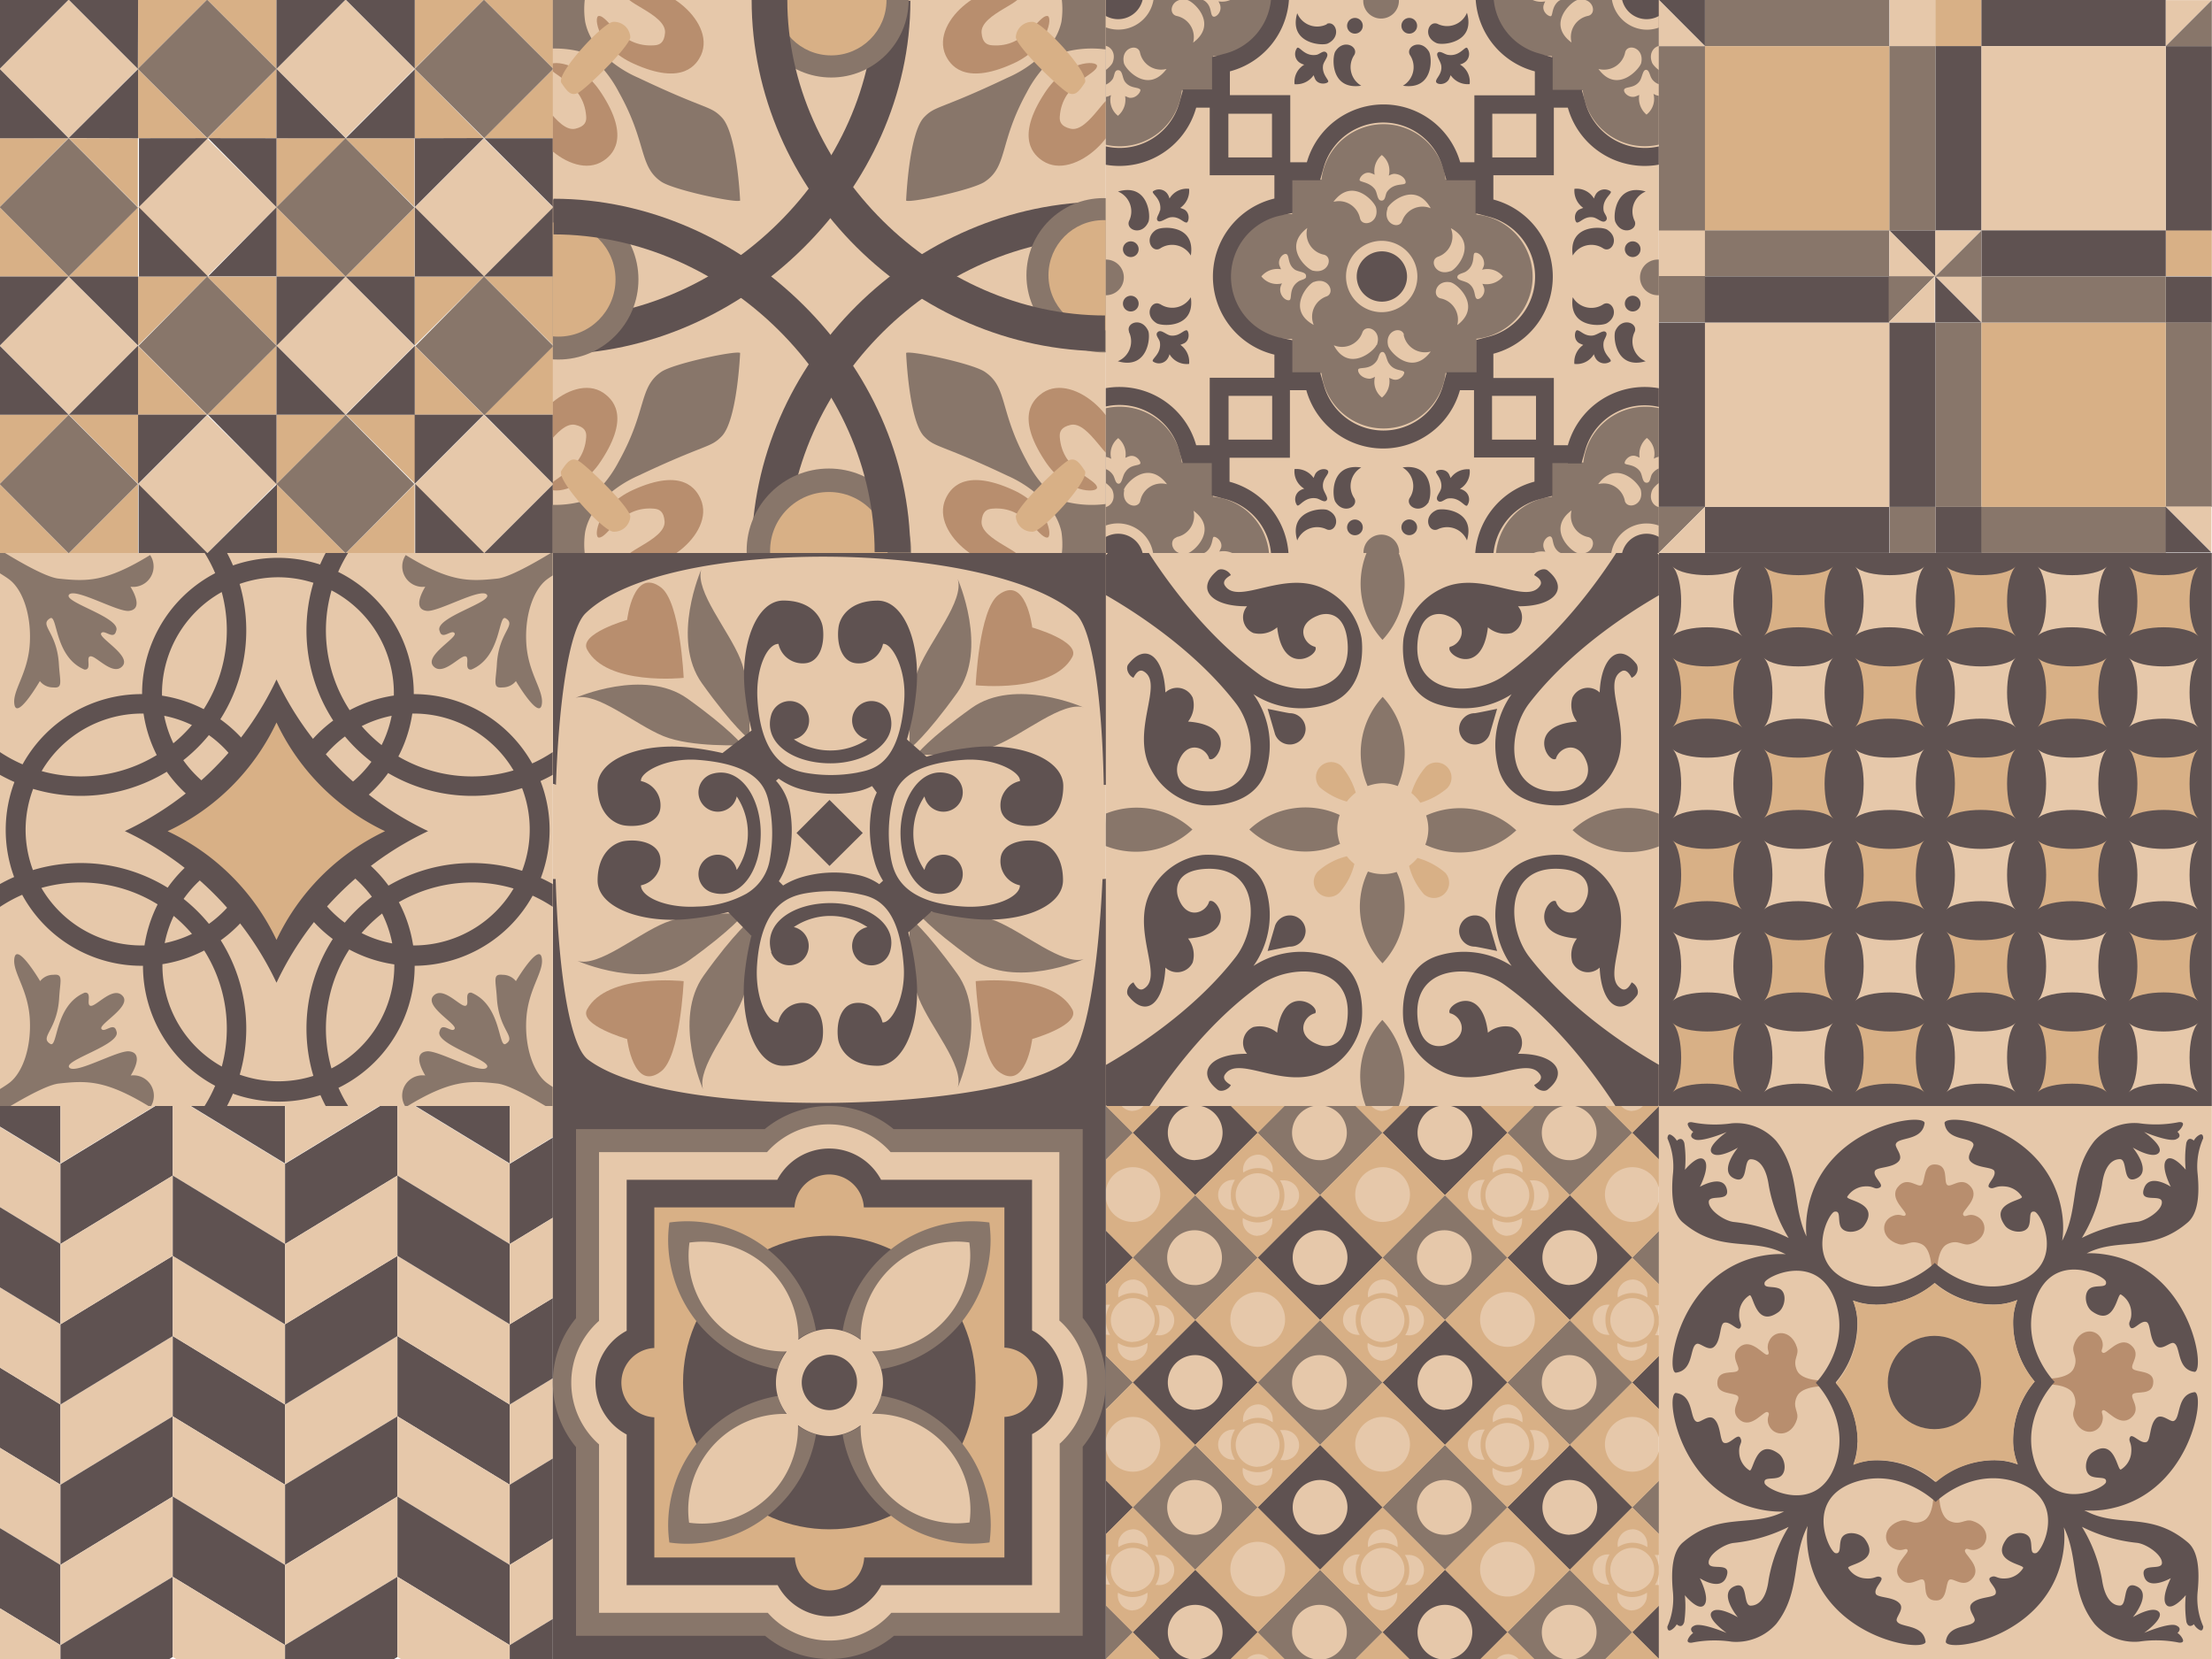 <svg xmlns="http://www.w3.org/2000/svg" id="azulejos" viewBox="0 0 248 186">
  <defs>
    <clipPath id="clip-path">
      <rect width="248" height="186" x="-.02" class="cls-1"/>
    </clipPath>
    <clipPath id="clip-path-2">
      <rect width="62" height="62" x="-.02" y="124" class="cls-1"/>
    </clipPath>
    <clipPath id="clip-path-3">
      <rect width="62" height="62" x="123.98" y="124" class="cls-2"/>
    </clipPath>
    <clipPath id="clip-path-4">
      <rect width="62" height="62" x="61.98" y="124" class="cls-3"/>
    </clipPath>
    <clipPath id="clip-path-5">
      <rect width="62" height="62" x="-.02" y="62" class="cls-2"/>
    </clipPath>
    <clipPath id="clip-path-6">
      <rect width="62" height="62" x="123.98" y="62" class="cls-2"/>
    </clipPath>
    <clipPath id="clip-path-7">
      <rect width="62" height="62" x="61.98" class="cls-1"/>
    </clipPath>
    <clipPath id="clip-path-8">
      <rect width="62" height="62" x="123.98" class="cls-2"/>
    </clipPath>
    <style>
      .cls-1{fill:none}.cls-2{fill:#e6c8aa}.cls-3{fill:#5f5251}.cls-6{fill:#b88e6e}.cls-7{fill:#d8b086}.cls-9{fill:#88766a}
    </style>
  </defs>
  <g clip-path="url(#clip-path)">
    <g clip-path="url(#clip-path-2)">
      <polygon points="6.78 157.47 -5.81 149.79 -5.81 158.79 6.78 166.46 6.78 157.47" class="cls-3"/>
      <polygon points="6.78 130.48 -5.81 122.81 -5.81 131.8 6.78 139.47 6.78 130.48" class="cls-2"/>
      <polygon points="6.78 121.44 -5.81 113.77 -5.81 122.77 6.78 130.44 6.78 121.44" class="cls-3"/>
      <polygon points="6.78 148.47 -5.81 140.8 -5.81 149.79 6.78 157.47 6.78 148.47" class="cls-2"/>
      <polygon points="6.78 139.47 -5.81 131.8 -5.81 140.8 6.78 148.47 6.78 139.47" class="cls-3"/>
      <polygon points="6.78 166.46 -5.81 158.79 -5.81 167.78 6.78 175.46 6.78 166.46" class="cls-2"/>
      <polygon points="6.78 175.46 -5.81 167.78 -5.81 176.78 6.78 184.45 6.78 175.46" class="cls-3"/>
      <polygon points="-5.81 176.78 -5.81 185.77 6.78 193.44 6.78 184.45 -5.81 176.78" class="cls-2"/>
      <polygon points="6.78 157.47 19.37 149.79 19.37 158.79 6.78 166.46 6.78 157.47" class="cls-2"/>
      <polygon points="6.78 130.48 19.37 122.81 19.37 131.8 6.78 139.47 6.78 130.48" class="cls-3"/>
      <polygon points="6.78 121.44 19.37 113.77 19.37 122.77 6.78 130.44 6.78 121.44" class="cls-2"/>
      <polygon points="6.78 148.47 19.37 140.8 19.37 149.79 6.78 157.47 6.78 148.47" class="cls-3"/>
      <polygon points="6.78 139.47 19.37 131.8 19.37 140.8 6.78 148.47 6.78 139.47" class="cls-2"/>
      <polygon points="6.78 166.46 19.37 158.79 19.37 167.78 6.78 175.46 6.78 166.46" class="cls-3"/>
      <polygon points="6.78 175.46 19.37 167.78 19.37 176.78 6.78 184.45 6.78 175.46" class="cls-2"/>
      <polygon points="19.37 176.78 19.37 185.77 6.78 193.44 6.78 184.45 19.37 176.78" class="cls-3"/>
      <polygon points="31.96 157.47 19.37 149.79 19.37 158.79 31.96 166.46 31.96 157.47" class="cls-3"/>
      <polygon points="31.96 130.48 19.37 122.81 19.37 131.8 31.96 139.47 31.96 130.48" class="cls-2"/>
      <polygon points="31.96 121.44 19.37 113.77 19.37 122.77 31.96 130.44 31.96 121.44" class="cls-3"/>
      <polygon points="31.96 148.47 19.37 140.8 19.37 149.79 31.96 157.47 31.96 148.47" class="cls-2"/>
      <polygon points="31.96 139.47 19.37 131.8 19.37 140.8 31.96 148.47 31.96 139.47" class="cls-3"/>
      <polygon points="31.96 166.46 19.37 158.79 19.37 167.78 31.96 175.46 31.96 166.46" class="cls-2"/>
      <polygon points="31.96 175.46 19.37 167.78 19.37 176.78 31.96 184.45 31.96 175.46" class="cls-3"/>
      <polygon points="19.37 176.78 19.37 185.77 31.96 193.44 31.96 184.45 19.37 176.78" class="cls-2"/>
      <polygon points="31.96 157.47 44.56 149.79 44.56 158.79 31.96 166.46 31.96 157.47" class="cls-2"/>
      <polygon points="31.96 130.48 44.56 122.81 44.56 131.8 31.96 139.47 31.96 130.48" class="cls-3"/>
      <polygon points="31.96 121.44 44.56 113.77 44.56 122.77 31.96 130.44 31.96 121.44" class="cls-2"/>
      <polygon points="31.96 148.47 44.56 140.8 44.56 149.79 31.96 157.47 31.96 148.47" class="cls-3"/>
      <polygon points="31.96 139.47 44.56 131.8 44.56 140.8 31.96 148.47 31.96 139.47" class="cls-2"/>
      <polygon points="31.96 166.46 44.56 158.79 44.56 167.78 31.96 175.46 31.96 166.46" class="cls-3"/>
      <polygon points="31.96 175.46 44.56 167.78 44.56 176.78 31.96 184.45 31.96 175.46" class="cls-2"/>
      <polygon points="44.56 176.78 44.56 185.77 31.96 193.44 31.96 184.45 44.56 176.78" class="cls-3"/>
      <polygon points="57.15 157.47 44.56 149.79 44.56 158.79 57.15 166.46 57.15 157.47" class="cls-3"/>
      <polygon points="57.15 130.48 44.56 122.81 44.56 131.8 57.15 139.47 57.15 130.48" class="cls-2"/>
      <polygon points="57.15 121.44 44.56 113.77 44.56 122.77 57.15 130.44 57.15 121.44" class="cls-3"/>
      <polygon points="57.15 148.47 44.56 140.8 44.56 149.79 57.15 157.47 57.15 148.47" class="cls-2"/>
      <polygon points="57.15 139.47 44.56 131.8 44.56 140.8 57.15 148.47 57.15 139.47" class="cls-3"/>
      <polygon points="57.15 166.46 44.56 158.79 44.56 167.78 57.15 175.46 57.15 166.46" class="cls-2"/>
      <polygon points="57.15 175.46 44.56 167.78 44.56 176.78 57.15 184.45 57.15 175.46" class="cls-3"/>
      <polygon points="44.56 176.78 44.56 185.77 57.15 193.44 57.15 184.45 44.56 176.78" class="cls-2"/>
      <polygon points="57.15 157.47 69.74 149.79 69.74 158.79 57.15 166.46 57.15 157.47" class="cls-2"/>
      <polygon points="57.15 130.48 69.74 122.81 69.74 131.8 57.15 139.47 57.15 130.48" class="cls-3"/>
      <polygon points="57.15 121.44 69.74 113.77 69.74 122.77 57.15 130.44 57.15 121.44" class="cls-2"/>
      <polygon points="57.15 148.47 69.74 140.8 69.74 149.79 57.15 157.47 57.15 148.47" class="cls-3"/>
      <polygon points="57.15 139.47 69.74 131.8 69.74 140.8 57.15 148.47 57.15 139.47" class="cls-2"/>
      <polygon points="57.15 166.46 69.74 158.79 69.74 167.78 57.15 175.46 57.15 166.46" class="cls-3"/>
      <polygon points="57.15 175.46 69.74 167.78 69.74 176.78 57.15 184.45 57.15 175.46" class="cls-2"/>
      <polygon points="69.74 176.78 69.74 185.77 57.15 193.44 57.15 184.45 69.74 176.78" class="cls-3"/>
    </g>
    <rect width="62" height="62" x="185.98" y="124" class="cls-2"/>
    <path d="M216.57 142.72s.1-2.7-1.16-3.25-1.68.31-2.58 0c-2-.62-2-2.6-.62-3.14.92-.38 1.24.23 1.44-.13s-1.93-1.81-.87-3.12 2.27.18 2.68-.24.15-2.27 1.42-2.29c1.66 0 1 1.88 1.42 2.29s1.63-1.07 2.68.24-1.12 2.7-.88 3.12.52-.25 1.44.13c1.34.54 1.37 2.52-.62 3.14-.9.28-1.31-.57-2.57 0s-1.16 3.25-1.16 3.25zm-11.86 12.07s-2.71.11-3.25-1.16.31-1.67 0-2.58c-.62-2-2.6-2-3.15-.61-.37.92.24 1.23-.13 1.44s-1.8-1.93-3.11-.88.18 2.27-.24 2.68-2.31-.24-2.29 1.42c0 1.27 1.88 1 2.29 1.42s-1.07 1.63.24 2.68 2.7-1.11 3.11-.88-.24.53.13 1.45c.55 1.34 2.53 1.36 3.15-.62.28-.9-.57-1.32 0-2.58s3.25-1.16 3.25-1.16zm12.07 12.48s.1 2.7-1.16 3.25-1.67-.31-2.58 0c-2 .62-2 2.6-.62 3.14.92.38 1.24-.23 1.45.13s-1.94 1.81-.88 3.12 2.27-.18 2.68.24-.24 2.31 1.42 2.29c1.27 0 1-1.88 1.42-2.29s1.63 1.07 2.68-.24-1.11-2.7-.88-3.12.53.25 1.45-.13c1.34-.54 1.36-2.52-.62-3.14-.9-.28-1.32.57-2.58 0s-1.16-3.25-1.16-3.25zm12.48-12.07s2.7-.11 3.24 1.16-.3 1.67 0 2.58c.62 2 2.6 2 3.14.62.37-.93-.23-1.24.13-1.45s1.81 1.93 3.12.88-.18-2.27.23-2.68 2.32.24 2.3-1.42c0-1.27-1.88-1-2.3-1.42s1.07-1.63-.23-2.68-2.7 1.11-3.12.88.24-.53-.13-1.45c-.54-1.34-2.52-1.36-3.14.62-.28.9.57 1.32 0 2.58s-3.24 1.16-3.24 1.16z" class="cls-6"/>
    <path d="M231.39 138.73c1.72-3.51.66-7.27 3.42-10.8a6 6 0 015-2 13.07 13.07 0 004.47-.12s.61-.09.44.36a1.65 1.65 0 01-.6.72s.64.52-.17.85-3.57-.83-3.57-.83 2.34 1.64 1.64 2.36-2.9-.61-2.9-.61 2.25 2.7.36 3.48c-1.6.65-.87-2.2-1.82-2.18s-1.74.87-2 2.9a17 17 0 01-2.25 5.93 17.87 17.87 0 016.1-1.79c1.07-.08 2.94-1.3 2.87-2.25s-2.62.24-2-1.52 3-.18 3-.18-1.16-2.22-.51-3 2.18 1.09 2.18 1.09a12.33 12.33 0 01.07-3c.26-.84.84-.26.84-.26a1.59 1.59 0 01.65-.65c.44-.22.4.4.4.4a7.76 7.76 0 00-.62 4c.21 2.19.09 4.4-1.12 5.43-4 3.43-7.59 1.67-11.12 3.36-1.88.9-5.27 2.18-5.27 2.18s.8-.35 2.51-3.87zm-26.32 3.88s-3.38-1.28-5.26-2.18c-3.53-1.69-7.09.07-11.12-3.36-1.21-1-1.33-3.24-1.13-5.43a7.82 7.82 0 00-.61-4s0-.62.4-.4a1.67 1.67 0 01.65.65s.58-.58.84.26a12.33 12.33 0 01.07 3s1.52-1.86 2.18-1.09-.51 3-.51 3 2.51-1.46 3 .18-2 .58-2 1.52 1.8 2.17 2.87 2.25a17.77 17.77 0 016.09 1.79 16.89 16.89 0 01-2.24-5.93c-.29-2-1.09-2.89-2-2.9s-.21 2.83-1.81 2.18c-1.9-.78.36-3.48.36-3.48s-2.21 1.33-2.91.61 1.65-2.36 1.65-2.36-2.76 1.16-3.57.83-.18-.85-.18-.85a1.66 1.66 0 01-.59-.72c-.17-.45.44-.36.44-.36a13.07 13.07 0 004.47.12 6 6 0 015 2c2.76 3.53 1.71 7.29 3.43 10.8s2.48 3.87 2.48 3.87zm23.82 24.77s3.39 1.28 5.27 2.18c3.53 1.69 7.08-.07 11.12 3.36 1.21 1 1.33 3.24 1.12 5.43a7.76 7.76 0 00.62 4s0 .62-.4.4a1.59 1.59 0 01-.65-.65s-.58.58-.84-.26a12.33 12.33 0 01-.07-3s-1.53 1.86-2.18 1.09.51-3 .51-3-2.51 1.45-3-.19 2-.58 2-1.52-1.8-2.17-2.87-2.25a17.87 17.87 0 01-6.1-1.79 17 17 0 012.25 5.93c.29 2 1.09 2.89 2 2.9s.22-2.83 1.82-2.18c1.89.78-.36 3.48-.36 3.48s2.2-1.33 2.9-.61-1.64 2.37-1.64 2.37 2.76-1.17 3.57-.84.17.85.17.85a1.65 1.65 0 01.6.72c.17.45-.44.36-.44.36a13 13 0 00-4.47-.11 6 6 0 01-5-2c-2.76-3.53-1.7-7.29-3.42-10.8s-2.51-3.87-2.51-3.87zm-26.31 3.88c-1.72 3.51-.67 7.27-3.43 10.8a6 6 0 01-5 2 13 13 0 00-4.47.11s-.61.09-.44-.36a1.66 1.66 0 01.59-.72s-.63-.52.18-.85 3.57.84 3.57.84-2.35-1.65-1.65-2.37 2.91.61 2.91.61-2.26-2.7-.36-3.48c1.6-.65.87 2.2 1.81 2.18s1.75-.87 2-2.9a16.89 16.89 0 012.24-5.93 17.77 17.77 0 01-6.09 1.79c-1.07.08-2.95 1.3-2.87 2.25s2.62-.24 2 1.52-3 .19-3 .19 1.16 2.21.51 3-2.18-1.09-2.18-1.09a12.33 12.33 0 01-.07 3c-.26.84-.84.26-.84.26a1.67 1.67 0 01-.65.65c-.44.22-.4-.4-.4-.4a7.82 7.82 0 00.61-4c-.2-2.19-.08-4.4 1.13-5.43 4-3.43 7.59-1.67 11.12-3.36 1.88-.9 5.26-2.18 5.26-2.18s-.77.35-2.48 3.87zm23.12-23c0-4.46 4.34-8.45 10.08-7.65 9.77 1.35 11.53 12.91 10.29 13.2-2.1-.25-1.53-3-2.39-3.24-.4-.12-1.31.89-1.92.33-.79-.73-.61-2.49-1.1-2.68-.68-.25-1.54 1.16-1.85.53s.29-.59.11-1.92a2.46 2.46 0 00-1.14-1.7c-.43-.15-.68 3.73-3.24 1.88-.82-.59-1-2.31 0-2.67.75-.26 1.71.07 1.57-.64s-5.91-3.56-7.9 2c-1.87 5.19 2.15 9.24 2.15 9.24s-4 4.05-2.15 9.24c2 5.52 7.76 2.67 7.9 2s-.82-.37-1.57-.64c-1-.35-.78-2.07 0-2.66 2.56-1.85 2.81 2 3.24 1.88a2.46 2.46 0 001.14-1.71c.18-1.33-.36-1.42-.11-1.92s1.17.79 1.85.54c.49-.19.31-1.95 1.1-2.68.61-.56 1.52.44 1.92.33.86-.25.29-3 2.39-3.24 1.24.29-.52 11.85-10.29 13.2-5.78.72-10.08-3.28-10.08-7.75a10.25 10.25 0 012.42-6.64 10.27 10.27 0 01-2.42-6.64zm-2 15.46c4.46 0 8.45 4.34 7.65 10.09-1.35 9.76-12.91 11.52-13.2 10.28.25-2.1 3-1.53 3.24-2.39.12-.39-.89-1.31-.33-1.92.73-.79 2.49-.61 2.68-1.1.25-.67-1.16-1.54-.54-1.85s.59.29 1.93.11a2.46 2.46 0 001.7-1.14c.15-.43-3.73-.68-1.88-3.24.59-.82 2.31-1 2.67 0 .26.75-.07 1.71.64 1.57s3.56-5.91-2-7.9c-5.19-1.87-9.24 2.16-9.24 2.16s-4.05-4-9.24-2.16c-5.52 2-2.67 7.76-2 7.9s.38-.82.64-1.57c.36-1 2.08-.78 2.67 0 1.85 2.56-2 2.81-1.88 3.24a2.46 2.46 0 001.71 1.14c1.33.18 1.42-.36 1.92-.11s-.79 1.18-.54 1.85c.19.49 2 .31 2.68 1.1.56.61-.45 1.53-.33 1.92.25.86 3 .29 3.24 2.39-.29 1.24-11.85-.52-13.2-10.28-.8-5.75 3.19-10.09 7.65-10.09a10.23 10.23 0 016.64 2.43 10.23 10.23 0 016.75-2.44zm-15.46-2c0 4.46-4.34 8.45-10.09 7.65-9.76-1.35-11.52-12.91-10.28-13.2 2.1.25 1.53 3 2.39 3.24.39.12 1.31-.89 1.92-.32.79.72.61 2.48 1.1 2.67.67.26 1.54-1.16 1.85-.53s-.29.59-.11 1.92a2.48 2.48 0 001.14 1.71c.43.14.68-3.74 3.24-1.89.82.59 1 2.31 0 2.67-.74.26-1.7-.07-1.56.64s5.91 3.57 7.9-2c1.87-5.19-2.16-9.24-2.16-9.24s4-4 2.16-9.24c-2-5.52-7.76-2.67-7.9-2s.82.37 1.56.64c1 .35.79 2.07 0 2.66-2.56 1.85-2.81-2-3.24-1.88a2.46 2.46 0 00-1.14 1.71c-.18 1.33.36 1.42.11 1.92s-1.18-.79-1.85-.54c-.49.19-.31 2-1.1 2.68-.61.56-1.53-.44-1.92-.33-.86.25-.29 3-2.39 3.24-1.24-.28.52-11.85 10.28-13.2 5.75-.79 10.09 3.19 10.09 7.65a10.21 10.21 0 01-2.43 6.64 10.23 10.23 0 012.46 6.75zm2-15.46c-4.46 0-8.45-4.34-7.65-10.09 1.35-9.76 12.91-11.52 13.19-10.28-.24 2.1-3 1.53-3.23 2.39-.12.39.89 1.31.32 1.92-.72.79-2.48.61-2.67 1.1-.26.67 1.16 1.54.53 1.85s-.59-.29-1.92-.11a2.52 2.52 0 00-1.71 1.14c-.14.43 3.74.68 1.89 3.24-.59.82-2.31 1-2.67 0-.26-.75.07-1.71-.64-1.57s-3.57 5.91 2 7.9c5.19 1.87 9.24-2.16 9.24-2.16s4.05 4 9.24 2.16c5.52-2 2.66-7.76 1.95-7.9s-.37.82-.64 1.57c-.35 1-2.08.78-2.67 0-1.85-2.56 2-2.81 1.89-3.24a2.49 2.49 0 00-1.71-1.14c-1.33-.18-1.42.36-1.92.11s.79-1.18.54-1.85c-.19-.49-1.95-.31-2.68-1.1-.56-.61.44-1.53.33-1.92-.25-.86-3-.29-3.24-2.39.28-1.24 11.85.52 13.2 10.28.79 5.75-3.19 10.09-7.65 10.09a10.23 10.23 0 01-6.64-2.42 10.27 10.27 0 01-6.68 2.44z" class="cls-3"/>
    <path d="M207.8 164.24a6.85 6.85 0 00.47-2.5 10.23 10.23 0 00-2.43-6.64 10.21 10.21 0 002.43-6.64 7 7 0 00-.53-2.64 7.06 7.06 0 002.5.46 10.27 10.27 0 006.64-2.42 10.23 10.23 0 006.64 2.42 7 7 0 002.64-.53 7.1 7.1 0 00-.46 2.5 10.27 10.27 0 002.42 6.64 10.25 10.25 0 00-2.42 6.64 7 7 0 00.53 2.64 7.1 7.1 0 00-2.5-.46 10.23 10.23 0 00-6.64 2.43 10.21 10.21 0 00-6.64-2.43 7 7 0 00-2.65.53z" class="cls-7"/>
    <circle cx="216.88" cy="155" r="5.23" class="cls-3"/>
    <rect width="62" height="62" x="123.98" y="124" class="cls-2"/>
    <g clip-path="url(#clip-path-3)">
      <path d="M190 120l-7 7 7 7 7-7zm0 10.07a3.07 3.07 0 113.07-3.07 3.07 3.07 0 01-3.07 3.05z" class="cls-3"/>
      <path d="M190 134l-7 7 7 7 7-7zm0 10.07a3.07 3.07 0 113-3.07 3.07 3.07 0 01-3 3.08zM176 120l-7 7 7 7 7-7zm0 10.07a3.07 3.07 0 113-3.07 3.07 3.07 0 01-3 3.08z" class="cls-9"/>
      <path d="M183 113l-7 7 7 7 7-7zm0 2.45a1.69 1.69 0 011.69 1.68 1.66 1.66 0 010 .33 3 3 0 00-3.3 0 1.69 1.69 0 011.65-2zm-2.54 6.2a1.24 1.24 0 01-.33 0 1.69 1.69 0 010-3.37 1.84 1.84 0 01.33 0A3.05 3.05 0 00180 120a3 3 0 00.44 1.63zm2.54 2.91a1.69 1.69 0 01-1.65-2 3 3 0 003.3 0 1.66 1.66 0 010 .33 1.69 1.69 0 01-1.65 1.65zm0-2.1a2.46 2.46 0 112.46-2.46 2.46 2.46 0 01-2.46 2.44zm2.87-.77a1.12 1.12 0 01-.32 0A3 3 0 00186 120a3.05 3.05 0 00-.49-1.66 1.66 1.66 0 01.32 0 1.69 1.69 0 110 3.37zM183 127l-7 7 7 7 7-7zm0 10a3.07 3.07 0 113.08-3.07A3.07 3.07 0 01183 137zM169 113l-7 7 7 7 7-7zm0 10a3.07 3.07 0 113.08-3.07A3.07 3.07 0 01169 123z" class="cls-7"/>
      <path d="M190 148l-7 7 7 7 7-7zm0 10.07a3.07 3.07 0 113.07-3.07 3.07 3.07 0 01-3.07 3.05zM176 134l-7 7 7 7 7-7zm0 10.07a3.07 3.07 0 113.07-3.07 3.07 3.07 0 01-3.07 3.05zM162 120l-7 7 7 7 7-7zm0 10.07a3.07 3.07 0 113.07-3.07 3.07 3.07 0 01-3.07 3.05z" class="cls-3"/>
      <path d="M190 162l-7 7 7 7 7-7zm0 10.07a3.07 3.07 0 113-3.07 3.07 3.07 0 01-3 3.08zM176 148l-7 7 7 7 7-7zm0 10.07a3.07 3.07 0 113-3.07 3.07 3.07 0 01-3 3.08zM162 134l-7 7 7 7 7-7zm0 10.07a3.07 3.07 0 113-3.07 3.07 3.07 0 01-3 3.08zM148 120l-7 7 7 7 7-7zm0 10.07a3.07 3.07 0 113-3.07 3.07 3.07 0 01-3 3.08z" class="cls-9"/>
      <path d="M183 141l-7 7 7 7 7-7zm0 2.45a1.69 1.69 0 011.69 1.68 1.66 1.66 0 010 .33 3 3 0 00-3.3 0 1.69 1.69 0 011.65-2zm-2.54 6.2a1.24 1.24 0 01-.33 0 1.69 1.69 0 010-3.37 1.84 1.84 0 01.33 0A3.05 3.05 0 00180 148a3 3 0 00.44 1.63zm2.54 2.91a1.69 1.69 0 01-1.65-2 3 3 0 003.3 0 1.66 1.66 0 010 .33 1.69 1.69 0 01-1.65 1.65zm0-2.1a2.46 2.46 0 112.46-2.46 2.46 2.46 0 01-2.46 2.44zm2.87-.77a1.12 1.12 0 01-.32 0A3 3 0 00186 148a3.05 3.05 0 00-.49-1.66 1.66 1.66 0 01.32 0 1.69 1.69 0 110 3.37zM169 127l-7 7 7 7 7-7zm0 2.45a1.69 1.69 0 011.69 1.68 1.66 1.66 0 010 .33 3 3 0 00-3.3 0 1.69 1.69 0 011.65-2zm-2.54 6.2a1.24 1.24 0 01-.33 0 1.69 1.69 0 010-3.37 1.84 1.84 0 01.33 0A3.05 3.05 0 00166 134a3 3 0 00.44 1.63zm2.54 2.91a1.69 1.69 0 01-1.65-2 3 3 0 003.3 0 1.66 1.66 0 010 .33 1.69 1.69 0 01-1.65 1.65zm0-2.1a2.46 2.46 0 112.46-2.46 2.46 2.46 0 01-2.46 2.44zm2.87-.77a1.12 1.12 0 01-.32 0A3 3 0 00172 134a3.05 3.05 0 00-.49-1.66 1.66 1.66 0 01.32 0 1.69 1.69 0 110 3.37zM155 113l-7 7 7 7 7-7zm0 2.45a1.69 1.69 0 011.69 1.68 1.66 1.66 0 010 .33 3 3 0 00-3.3 0 1.69 1.69 0 011.65-2zm-2.54 6.2a1.24 1.24 0 01-.33 0 1.69 1.69 0 010-3.37 1.84 1.84 0 01.33 0A3.05 3.05 0 00152 120a3 3 0 00.44 1.63zm2.54 2.91a1.69 1.69 0 01-1.65-2 3 3 0 003.3 0 1.66 1.66 0 010 .33 1.69 1.69 0 01-1.65 1.65zm0-2.1a2.46 2.46 0 112.46-2.46 2.46 2.46 0 01-2.46 2.44zm2.87-.77a1.12 1.12 0 01-.32 0A3 3 0 00158 120a3.05 3.05 0 00-.49-1.66 1.66 1.66 0 01.32 0 1.69 1.69 0 110 3.37zM183 155l-7 7 7 7 7-7zm0 10a3.07 3.07 0 113.08-3.07A3.07 3.07 0 01183 165zM169 141l-7 7 7 7 7-7zm0 10a3.07 3.07 0 113.08-3.07A3.07 3.07 0 01169 151zM155 127l-7 7 7 7 7-7zm0 10a3.07 3.07 0 113.08-3.07A3.07 3.07 0 01155 137zM141 113l-7 7 7 7 7-7zm0 10a3.07 3.07 0 113.08-3.07A3.07 3.07 0 01141 123z" class="cls-7"/>
      <path d="M190 176l-7 7 7 7 7-7zm0 10.07a3.07 3.07 0 113.07-3.07 3.07 3.07 0 01-3.07 3.05zM176 162l-7 7 7 7 7-7zm0 10.07a3.07 3.07 0 113.07-3.07 3.07 3.07 0 01-3.07 3.05zM162 148l-7 7 7 7 7-7zm0 10.07a3.07 3.07 0 113.07-3.07 3.07 3.07 0 01-3.07 3.05zM148 134l-7 7 7 7 7-7zm0 10.07a3.07 3.07 0 113.07-3.07 3.07 3.07 0 01-3.07 3.05zM134 120l-7 7 7 7 7-7zm0 10.07a3.07 3.07 0 113.07-3.07 3.07 3.07 0 01-3.07 3.05z" class="cls-3"/>
      <path d="M176 176l-7 7 7 7 7-7zm0 10.07a3.07 3.07 0 113-3.07 3.07 3.07 0 01-3 3.08zM162 162l-7 7 7 7 7-7zm0 10.07a3.07 3.07 0 113-3.07 3.07 3.07 0 01-3 3.08zM148 148l-7 7 7 7 7-7zm0 10.07a3.07 3.07 0 113-3.07 3.07 3.07 0 01-3 3.08zM134 134l-7 7 7 7 7-7zm0 10.07a3.07 3.07 0 113-3.07 3.07 3.07 0 01-3 3.08zM120 120l-7 7 7 7 7-7zm0 10.07a3.07 3.07 0 113-3.07 3.07 3.07 0 01-3 3.08z" class="cls-9"/>
      <path d="M183 169l-7 7 7 7 7-7zm0 2.45a1.69 1.69 0 011.69 1.68 1.66 1.66 0 010 .33 3 3 0 00-3.3 0 1.69 1.69 0 011.65-2zm-2.54 6.2a1.24 1.24 0 01-.33 0 1.69 1.69 0 010-3.37 1.84 1.84 0 01.33 0A3.05 3.05 0 00180 176a3 3 0 00.44 1.63zm2.54 2.91a1.69 1.69 0 01-1.65-2 3 3 0 003.3 0 1.66 1.66 0 010 .33 1.69 1.69 0 01-1.65 1.65zm0-2.1a2.46 2.46 0 112.46-2.46 2.46 2.46 0 01-2.46 2.44zm2.87-.77a1.12 1.12 0 01-.32 0A3 3 0 00186 176a3.05 3.05 0 00-.49-1.66 1.66 1.66 0 01.32 0 1.69 1.69 0 110 3.37zM169 155l-7 7 7 7 7-7zm0 2.45a1.69 1.69 0 011.69 1.68 1.66 1.66 0 010 .33 3 3 0 00-3.3 0 1.69 1.69 0 011.65-2zm-2.54 6.2a1.24 1.24 0 01-.33 0 1.69 1.69 0 010-3.37 1.84 1.84 0 01.33 0A3.05 3.05 0 00166 162a3 3 0 00.44 1.63zm2.54 2.91a1.69 1.69 0 01-1.65-2 3 3 0 003.3 0 1.66 1.66 0 010 .33 1.69 1.69 0 01-1.65 1.65zm0-2.1a2.46 2.46 0 112.46-2.46 2.46 2.46 0 01-2.46 2.44zm2.87-.77a1.12 1.12 0 01-.32 0A3 3 0 00172 162a3.05 3.05 0 00-.49-1.66 1.66 1.66 0 01.32 0 1.69 1.69 0 110 3.37zM155 141l-7 7 7 7 7-7zm0 2.45a1.69 1.69 0 011.69 1.68 1.66 1.66 0 010 .33 3 3 0 00-3.3 0 1.69 1.69 0 011.65-2zm-2.54 6.2a1.24 1.24 0 01-.33 0 1.69 1.69 0 010-3.37 1.84 1.84 0 01.33 0A3.05 3.05 0 00152 148a3 3 0 00.44 1.63zm2.54 2.91a1.69 1.69 0 01-1.65-2 3 3 0 003.3 0 1.66 1.66 0 010 .33 1.69 1.69 0 01-1.65 1.65zm0-2.1a2.46 2.46 0 112.46-2.46 2.46 2.46 0 01-2.46 2.44zm2.87-.77a1.12 1.12 0 01-.32 0A3 3 0 00158 148a3.05 3.05 0 00-.49-1.66 1.66 1.66 0 01.32 0 1.69 1.69 0 110 3.37zM141 127l-7 7 7 7 7-7zm0 2.45a1.69 1.69 0 011.69 1.68 1.66 1.66 0 010 .33 3 3 0 00-3.3 0 1.69 1.69 0 011.65-2zm-2.54 6.2a1.24 1.24 0 01-.33 0 1.69 1.69 0 010-3.37 1.84 1.84 0 01.33 0A3.05 3.05 0 00138 134a3 3 0 00.44 1.63zm2.54 2.91a1.69 1.69 0 01-1.65-2 3 3 0 003.3 0 1.66 1.66 0 010 .33 1.69 1.69 0 01-1.65 1.65zm0-2.1a2.46 2.46 0 112.46-2.46 2.46 2.46 0 01-2.46 2.44zm2.87-.77a1.12 1.12 0 01-.32 0A3 3 0 00144 134a3.05 3.05 0 00-.49-1.66 1.66 1.66 0 01.32 0 1.69 1.69 0 110 3.37zM127 113l-7 7 7 7 7-7zm0 2.45a1.69 1.69 0 011.69 1.68 1.66 1.66 0 010 .33 3 3 0 00-3.3 0 1.69 1.69 0 011.65-2zm-2.54 6.2a1.24 1.24 0 01-.33 0 1.69 1.69 0 010-3.37 1.84 1.84 0 01.33 0A3.05 3.05 0 00124 120a3 3 0 00.44 1.63zm2.54 2.91a1.69 1.69 0 01-1.65-2 3 3 0 003.3 0 1.66 1.66 0 010 .33 1.69 1.69 0 01-1.65 1.65zm0-2.1a2.46 2.46 0 112.46-2.46 2.46 2.46 0 01-2.46 2.44zm2.87-.77a1.12 1.12 0 01-.32 0A3 3 0 00130 120a3.05 3.05 0 00-.49-1.66 1.66 1.66 0 01.32 0 1.69 1.69 0 110 3.37zM183 183l-7 7 7 7 7-7zm0 10a3.07 3.07 0 113.08-3.07A3.07 3.07 0 01183 193zM169 169l-7 7 7 7 7-7zm0 10a3.07 3.07 0 113.08-3.07A3.07 3.07 0 01169 179zM155 155l-7 7 7 7 7-7zm0 10a3.07 3.07 0 113.08-3.07A3.07 3.07 0 01155 165zM141 141l-7 7 7 7 7-7zm0 10a3.07 3.07 0 113.08-3.07A3.07 3.07 0 01141 151zM127 127l-7 7 7 7 7-7zm0 10a3.07 3.07 0 113.08-3.07A3.07 3.07 0 01127 137z" class="cls-7"/>
      <path d="M162 176l-7 7 7 7 7-7zm0 10.07a3.07 3.07 0 113.07-3.07 3.07 3.07 0 01-3.07 3.05zM148 162l-7 7 7 7 7-7zm0 10.07a3.07 3.07 0 113.07-3.07 3.07 3.07 0 01-3.07 3.05zM134 148l-7 7 7 7 7-7zm0 10.07a3.07 3.07 0 113.07-3.07 3.07 3.07 0 01-3.07 3.05zM120 134l-7 7 7 7 7-7zm0 10.07a3.07 3.07 0 113.07-3.07 3.07 3.07 0 01-3.07 3.05z" class="cls-3"/>
      <path d="M148 176l-7 7 7 7 7-7zm0 10.07a3.07 3.07 0 113-3.07 3.07 3.07 0 01-3 3.08zM134 162l-7 7 7 7 7-7zm0 10.07a3.07 3.07 0 113-3.07 3.07 3.07 0 01-3 3.08zM120 148l-7 7 7 7 7-7zm0 10.07a3.07 3.07 0 113-3.07 3.07 3.07 0 01-3 3.08z" class="cls-9"/>
      <path d="M169 183l-7 7 7 7 7-7zm0 2.45a1.69 1.69 0 011.69 1.68 1.66 1.66 0 010 .33 3 3 0 00-3.3 0 1.69 1.69 0 011.65-2zm-2.54 6.2a1.24 1.24 0 01-.33 0 1.69 1.69 0 010-3.37 1.84 1.84 0 01.33 0A3.05 3.05 0 00166 190a3 3 0 00.44 1.63zm2.54 2.91a1.69 1.69 0 01-1.65-2 3 3 0 003.3 0 1.66 1.66 0 010 .33 1.69 1.69 0 01-1.65 1.65zm0-2.1a2.46 2.46 0 112.46-2.46 2.46 2.46 0 01-2.46 2.44zm2.87-.77a1.12 1.12 0 01-.32 0A3 3 0 00172 190a3.05 3.05 0 00-.49-1.66 1.66 1.66 0 01.32 0 1.69 1.69 0 110 3.37zM155 169l-7 7 7 7 7-7zm0 2.45a1.69 1.69 0 011.69 1.68 1.66 1.66 0 010 .33 3 3 0 00-3.3 0 1.69 1.69 0 011.65-2zm-2.54 6.2a1.24 1.24 0 01-.33 0 1.69 1.69 0 010-3.37 1.84 1.84 0 01.33 0A3.05 3.05 0 00152 176a3 3 0 00.44 1.63zm2.54 2.91a1.69 1.69 0 01-1.65-2 3 3 0 003.3 0 1.66 1.66 0 010 .33 1.69 1.69 0 01-1.65 1.65zm0-2.1a2.46 2.46 0 112.46-2.46 2.46 2.46 0 01-2.46 2.44zm2.87-.77a1.12 1.12 0 01-.32 0A3 3 0 00158 176a3.05 3.05 0 00-.49-1.66 1.66 1.66 0 01.32 0 1.69 1.69 0 110 3.37zM141 155l-7 7 7 7 7-7zm0 2.45a1.69 1.69 0 011.69 1.68 1.66 1.66 0 010 .33 3 3 0 00-3.3 0 1.69 1.69 0 011.65-2zm-2.54 6.2a1.24 1.24 0 01-.33 0 1.69 1.69 0 010-3.37 1.84 1.84 0 01.33 0A3.05 3.05 0 00138 162a3 3 0 00.44 1.63zm2.54 2.91a1.69 1.69 0 01-1.65-2 3 3 0 003.3 0 1.66 1.66 0 010 .33 1.69 1.69 0 01-1.65 1.65zm0-2.1a2.46 2.46 0 112.46-2.46 2.46 2.46 0 01-2.46 2.44zm2.87-.77a1.12 1.12 0 01-.32 0A3 3 0 00144 162a3.05 3.05 0 00-.49-1.66 1.66 1.66 0 01.32 0 1.69 1.69 0 110 3.37zM127 141l-7 7 7 7 7-7zm0 2.45a1.69 1.69 0 011.69 1.68 1.66 1.66 0 010 .33 3 3 0 00-3.3 0 1.69 1.69 0 011.65-2zm-2.54 6.2a1.24 1.24 0 01-.33 0 1.69 1.69 0 010-3.37 1.84 1.84 0 01.33 0A3.05 3.05 0 00124 148a3 3 0 00.44 1.63zm2.54 2.91a1.69 1.69 0 01-1.65-2 3 3 0 003.3 0 1.66 1.66 0 010 .33 1.69 1.69 0 01-1.65 1.65zm0-2.1a2.46 2.46 0 112.46-2.46 2.46 2.46 0 01-2.46 2.44zm2.87-.77a1.12 1.12 0 01-.32 0A3 3 0 00130 148a3.05 3.05 0 00-.49-1.66 1.66 1.66 0 01.32 0 1.69 1.69 0 110 3.37zM155 183l-7 7 7 7 7-7zm0 10a3.07 3.07 0 113.08-3.07A3.07 3.07 0 01155 193zM141 169l-7 7 7 7 7-7zm0 10a3.07 3.07 0 113.08-3.07A3.07 3.07 0 01141 179zM127 155l-7 7 7 7 7-7zm0 10a3.07 3.07 0 113.08-3.07A3.07 3.07 0 01127 165z" class="cls-7"/>
      <path d="M134 176l-7 7 7 7 7-7zm0 10.07a3.07 3.07 0 113.07-3.07 3.07 3.07 0 01-3.07 3.05zM120 162l-7 7 7 7 7-7zm0 10.07a3.07 3.07 0 113.07-3.07 3.07 3.07 0 01-3.07 3.05z" class="cls-3"/>
      <path d="M120 176l-7 7 7 7 7-7zm0 10.07a3.07 3.07 0 113-3.07 3.07 3.07 0 01-3 3.08z" class="cls-9"/>
      <path d="M141 183l-7 7 7 7 7-7zm0 2.45a1.69 1.69 0 011.69 1.68 1.66 1.66 0 010 .33 3 3 0 00-3.3 0 1.69 1.69 0 011.65-2zm-2.54 6.2a1.24 1.24 0 01-.33 0 1.69 1.69 0 010-3.37 1.84 1.84 0 01.33 0A3.05 3.05 0 00138 190a3 3 0 00.44 1.63zm2.54 2.91a1.69 1.69 0 01-1.65-2 3 3 0 003.3 0 1.66 1.66 0 010 .33 1.69 1.69 0 01-1.65 1.65zm0-2.1a2.46 2.46 0 112.46-2.46 2.46 2.46 0 01-2.46 2.44zm2.87-.77a1.12 1.12 0 01-.32 0A3 3 0 00144 190a3.05 3.05 0 00-.49-1.66 1.66 1.66 0 01.32 0 1.69 1.69 0 110 3.37zM127 169l-7 7 7 7 7-7zm0 2.45a1.69 1.69 0 011.69 1.68 1.66 1.66 0 010 .33 3 3 0 00-3.3 0 1.69 1.69 0 011.65-2zm-2.54 6.2a1.24 1.24 0 01-.33 0 1.69 1.69 0 010-3.37 1.84 1.84 0 01.33 0A3.05 3.05 0 00124 176a3 3 0 00.44 1.63zm2.54 2.91a1.69 1.69 0 01-1.65-2 3 3 0 003.3 0 1.66 1.66 0 010 .33 1.69 1.69 0 01-1.65 1.65zm0-2.1a2.46 2.46 0 112.46-2.46 2.46 2.46 0 01-2.46 2.44zm2.87-.77a1.12 1.12 0 01-.32 0A3 3 0 00130 176a3.05 3.05 0 00-.49-1.66 1.66 1.66 0 01.32 0 1.69 1.69 0 110 3.37zM127 183l-7 7 7 7 7-7zm0 10a3.07 3.07 0 113.08-3.07A3.07 3.07 0 01127 193z" class="cls-7"/>
    </g>
    <rect width="62" height="62" x="61.98" y="124" class="cls-3"/>
    <g clip-path="url(#clip-path-4)">
      <path d="M121.39 183.4h-21.16a11.34 11.34 0 01-14.45 0h-21.2v-21.16a11.34 11.34 0 010-14.45v-21.2h21.16a11.37 11.37 0 0114.45 0h21.2v21.16a11.37 11.37 0 010 14.45z" class="cls-9"/>
      <path d="M118.81 161.9v18.92H99.93a9.26 9.26 0 01-13.85 0H67.16v-18.88a9.26 9.26 0 010-13.85v-18.92H86a9.26 9.26 0 0113.85 0h18.92v18.88a9.26 9.26 0 010 13.85z" class="cls-2"/>
      <path d="M115.71 160.79v16.93H98.82a6.58 6.58 0 01-11.63 0H70.26v-16.89a6.58 6.58 0 010-11.63v-16.93h16.89a6.58 6.58 0 0111.63 0h16.93v16.89a6.58 6.58 0 010 11.63z" class="cls-3"/>
      <path d="M112.61 158.86v15.76H96.89a3.89 3.89 0 01-7.77 0H73.36V158.9a3.89 3.89 0 010-7.77v-15.76h15.72a3.89 3.89 0 017.77 0h15.76v15.72a3.89 3.89 0 010 7.77z" class="cls-7"/>
      <ellipse cx="92.98" cy="155" class="cls-3" rx="16.4" ry="16.46"/>
      <path d="M87.19 153.51A14.71 14.71 0 0174.91 139a13.84 13.84 0 01.14-1.94 15.54 15.54 0 011.94-.14 14.72 14.72 0 0114.5 12.27 6 6 0 00-4.3 4.32zm11.58 3a6 6 0 01-4.3 4.32A14.72 14.72 0 00109 173.07a13.84 13.84 0 001.94-.14 15.54 15.54 0 00.14-1.94 14.72 14.72 0 00-12.31-14.51zm0-3A14.72 14.72 0 00111.06 139a15.54 15.54 0 00-.14-1.94 15.54 15.54 0 00-1.94-.14 14.72 14.72 0 00-14.51 12.27 6 6 0 014.3 4.32zm-11.58 3A14.71 14.71 0 0074.91 171a13.84 13.84 0 00.14 1.94 13.84 13.84 0 001.94.14 14.72 14.72 0 0014.5-12.27 6 6 0 01-4.3-4.33z" class="cls-9"/>
      <path d="M98 158.51h-.22a6 6 0 001-2 5.36 5.36 0 000-3 6 6 0 00-1-2H98a10.79 10.79 0 0010.78-10.79 11.17 11.17 0 00-.1-1.42 11.17 11.17 0 00-1.42-.1A10.79 10.79 0 0096.5 150v.22a5.76 5.76 0 00-2-1A6.09 6.09 0 0093 149a6.16 6.16 0 00-1.49.21 5.8 5.8 0 00-2 1v-.22a10.79 10.79 0 00-10.79-10.78 11.17 11.17 0 00-1.42.1 11.17 11.17 0 00-.1 1.42 10.78 10.78 0 0010.78 10.79h.22a6.19 6.19 0 00-1 2 5.61 5.61 0 000 3 6.19 6.19 0 001 2h-.22a10.78 10.78 0 00-10.82 10.78 11.17 11.17 0 00.1 1.42 11.17 11.17 0 001.42.1A10.79 10.79 0 0089.47 160v-.22a5.8 5.8 0 002 1A6.16 6.16 0 0093 161a6.09 6.09 0 001.49-.21 5.76 5.76 0 002-1v.22a10.79 10.79 0 0010.79 10.78 11.17 11.17 0 001.42-.1 11.17 11.17 0 00.1-1.42A10.79 10.79 0 0098 158.51zM95.9 156a3.14 3.14 0 01-2.9 2.1 3 3 0 01-1-.18 3.09 3.09 0 01-1.94-1.92 3 3 0 010-2 3.09 3.09 0 011.94-1.93 3 3 0 011-.18 3.06 3.06 0 012.9 4.11z" class="cls-2"/>
    </g>
    <rect width="62" height="62" x="-.02" y="62" class="cls-2"/>
    <g clip-path="url(#clip-path-5)">
      <path d="M31.16 64.72a13 13 0 11-13 13 13.07 13.07 0 0113.05-13m0-2.18a15.23 15.23 0 1015.18 15.23 15.23 15.23 0 00-15.23-15.23zm0 32.69a13 13 0 11-13 13 13.07 13.07 0 0113.05-13m0-2.18a15.23 15.23 0 1015.23 15.23 15.23 15.23 0 00-15.33-15.23zM15.87 80a13 13 0 11-13 13 13.07 13.07 0 0113-13m0-2.18A15.23 15.23 0 1031.1 93.05a15.23 15.23 0 00-15.23-15.23zM46.39 80a13 13 0 11-13 13 13.07 13.07 0 0113-13m0-2.18a15.23 15.23 0 1015.23 15.23 15.23 15.23 0 00-15.23-15.23zM9.05 54.29A16.38 16.38 0 11-7.33 70.67 16.4 16.4 0 019.05 54.29m0-2.18a18.56 18.56 0 1018.56 18.56A18.56 18.56 0 009.05 52.11zm43.87 2.18a16.38 16.38 0 11-16.38 16.38 16.4 16.4 0 0116.38-16.38m0-2.18a18.56 18.56 0 1018.56 18.56 18.56 18.56 0 00-18.56-18.56zM9.05 98.94a16.38 16.38 0 11-16.38 16.38A16.4 16.4 0 019.05 98.94m0-2.18a18.56 18.56 0 1018.56 18.56A18.56 18.56 0 009.05 96.76zm43.87 2.18a16.38 16.38 0 11-16.38 16.38 16.4 16.4 0 0116.38-16.38m0-2.18a18.56 18.56 0 1018.56 18.56 18.56 18.56 0 00-18.56-18.56z" class="cls-3"/>
      <path d="M31 76.18a35.58 35.58 0 01-17 17 35.56 35.56 0 0117 17 35.58 35.58 0 0117-17 35.6 35.6 0 01-17-17z" class="cls-3"/>
      <path d="M31 105.38a25.5 25.5 0 00-12.21-12.19A25.42 25.42 0 0031 81a25.5 25.5 0 0012.17 12.19A25.59 25.59 0 0031 105.38z" class="cls-7"/>
      <g id="petalos">
        <path d="M1.59 107.73c0 1.51 1.56 3.33 1.75 6.49s-.77 6-2.26 7.16-9 5.17-9 5.17V130s11.42-8.19 14.52-8.52 5.22-.45 10.26 2.65a2.29 2.29 0 00-2.2-3.55c.78-1.29 1.1-2.58-.19-2.71s-6.07 2.64-6.71 1.81 5.94-2.59 5.29-4.07c-.26-1.1-1.35.26-1.68-.26s3.42-2.51 2.39-3.68-2.9 1.1-3.55 1.1.2-1.55-.71-1.48c-3.42 1.42-3 6.29-3.87 5.74-1.23-.77.77-1.48 1-5.1.11-2 .51-2.77-.65-2.64a1.86 1.86 0 00-1.48.71s-2.86-4.84-2.91-2.27zM1.59 78.66c0-1.51 1.56-3.33 1.75-6.5s-.77-6-2.26-7.16-9-5.16-9-5.16v-3.48s11.39 8.19 14.49 8.51 5.22.45 10.26-2.64a2.29 2.29 0 01-2.2 3.55c.78 1.29 1.1 2.58-.19 2.71s-6.07-2.65-6.71-1.81 5.94 2.58 5.29 4.06c-.26 1.1-1.35-.25-1.68.26s3.42 2.52 2.39 3.68-2.9-1.1-3.55-1.1.2 1.55-.71 1.49c-3.42-1.42-3-6.3-3.87-5.74-1.23.77.77 1.48 1 5.09.11 2 .51 2.78-.65 2.65a1.86 1.86 0 01-1.48-.71s-2.83 4.87-2.88 2.3zM60.77 107.73c0 1.51-1.56 3.33-1.76 6.49s.78 6 2.26 7.16 9 5.17 9 5.17V130s-11.43-8.19-14.52-8.52-5.23-.45-10.26 2.65a2.28 2.28 0 012.19-3.55c-.77-1.29-1.1-2.58.19-2.71s6.07 2.64 6.72 1.81-5.94-2.59-5.3-4.07c.26-1.1 1.36.26 1.68-.26s-3.42-2.51-2.39-3.68 2.91 1.1 3.55 1.1-.19-1.55.71-1.48c3.42 1.42 3 6.29 3.87 5.74 1.23-.77-.77-1.48-1-5.1-.11-2-.52-2.77.64-2.64a1.9 1.9 0 011.49.71s2.88-4.84 2.93-2.27zM60.77 78.66c0-1.51-1.56-3.33-1.76-6.5s.78-6 2.26-7.16 9-5.16 9-5.16v-3.48s-11.43 8.19-14.52 8.51-5.23.45-10.26-2.64a2.29 2.29 0 002.19 3.55c-.77 1.29-1.1 2.58.19 2.71s6.07-2.65 6.72-1.81-5.94 2.58-5.3 4.06c.26 1.1 1.36-.25 1.68.26s-3.42 2.52-2.39 3.68 2.91-1.1 3.55-1.1-.19 1.55.71 1.49c3.42-1.42 3-6.3 3.87-5.74 1.23.77-.77 1.48-1 5.09-.11 2-.52 2.78.64 2.65a1.9 1.9 0 001.49-.71s2.88 4.87 2.93 2.3z" class="cls-9"/>
      </g>
    </g>
    <rect width="62" height="62" x="61.98" y="62" class="cls-2"/>
    <path d="M83 73.88c1.33 3.25 1 9 1 9s-1.77-1.33-5.3-6.27-.08-12.75-.08-12.75c-.7 2.43 3.06 6.78 4.38 10.02zm-8.62 8.65c3.19 1.3 8.85 1 8.85 1s-1.31-1.74-6.16-5.21-12.54-.08-12.54-.08c2.39-.71 6.67 2.99 9.85 4.29zM103 74.94c-1.33 3.24-1 9-1 9s1.77-1.32 5.31-6.26.07-12.75.07-12.75c.74 2.42-3.02 6.77-4.38 10.01zm18.47 4.37s-7.68-3.41-12.54.07-6.16 5.22-6.16 5.22 5.65.29 8.84-1 7.51-5.01 9.9-4.29zM83.21 112.1c1.33-3.24 1-9 1-9s-1.77 1.33-5.31 6.27-.08 12.75-.08 12.75c-.69-2.42 3.07-6.77 4.39-10.02zm-18.47-4.37s7.68 3.41 12.54-.07 6.16-5.22 6.16-5.22-5.66-.29-8.84 1-7.47 5.02-9.86 4.29zm42.64 14.19s3.47-7.82-.07-12.76-5.31-6.26-5.31-6.26-.29 5.75 1 9 5.12 7.58 4.38 10.02zm4.27-18.67c-3.19-1.31-8.84-1-8.84-1s1.31 1.74 6.16 5.22 12.54.07 12.54.07c-2.39.71-6.67-2.99-9.86-4.29z" class="cls-9"/>
    <path d="M86.48 80.1A2.17 2.17 0 1189 82.89a7.24 7.24 0 004.11 1.25 7.45 7.45 0 004.14-1.25 2.17 2.17 0 112.52-2.79c1 3.16-2.69 5.48-6.65 5.48-4.28 0-7.59-2.32-6.64-5.48zm-1.19 13.32c0-4-2.32-7.6-5.48-6.65a2.17 2.17 0 102.79 2.52 7.53 7.53 0 011.25 4.14 7.31 7.31 0 01-1.25 4.11 2.17 2.17 0 10-2.79 2.52c3.19.94 5.48-2.36 5.48-6.64zm21.15 6.64a2.17 2.17 0 10-2.79-2.52 7.24 7.24 0 01-1.25-4.11 7.45 7.45 0 011.25-4.14 2.17 2.17 0 102.79-2.52c-3.16-1-5.48 2.69-5.48 6.65.04 4.28 2.32 7.58 5.48 6.64zm-20 6.67a2.17 2.17 0 102.56-2.79 7.31 7.31 0 014.11-1.25 7.53 7.53 0 014.14 1.25 2.17 2.17 0 102.52 2.79c1-3.16-2.69-5.48-6.65-5.48-4.28 0-7.59 2.32-6.64 5.48z" class="cls-3"/>
    <path d="M116.12 94.28c-1.89-.23-3.74.42-3.93 1.89a2.77 2.77 0 002.16 3.09c0 1.31-2.83 2.59-6.31 2.38-7-.44-7.81-3.76-8.13-5.3a16.4 16.4 0 010-5.85c.35-1.53.55-4.75 8.13-5.3 3.48-.25 6.42 1.36 6.31 2.38a2.78 2.78 0 00-2.16 3.09c.19 1.47 2 2.12 3.93 1.9 1.27-.15 3.09-1.36 3.09-4.44s-5.11-5-10.56-4.28a27.26 27.26 0 00-4.77 1l-2.2-1.94a27.58 27.58 0 001-5c.67-5.44-1.2-10.56-4.28-10.56s-4.27 1.81-4.4 3.08c-.22 1.89.43 3.74 1.9 3.93a2.77 2.77 0 003.1-2.16c1-.11 2.63 2.83 2.38 6.31-.55 7.58-3.77 7.78-5.3 8.13a16.4 16.4 0 01-5.85 0c-1.54-.32-4.86-1.17-5.3-8.13-.24-3.5 1.07-6.31 2.35-6.31a2.77 2.77 0 003.09 2.16c1.47-.19 2.12-2 1.89-3.93-.15-1.27-1.35-3.09-4.43-3.09s-4.94 5.11-4.28 10.56a32.47 32.47 0 00.72 4L81 84.43a31.6 31.6 0 00-3.41-.59C72.15 83.17 67 85 67 88.12s1.83 4.29 3.1 4.44c1.89.22 3.74-.43 3.93-1.9a2.78 2.78 0 00-2.17-3.09c-.1-1 2.84-2.63 6.32-2.38 7.58.55 7.78 3.77 8.13 5.3a16.4 16.4 0 010 5.85 5.44 5.44 0 01-2.44 3.74l-.19.12a11.93 11.93 0 01-5.5 1.44c-3.48.21-6.32-1.07-6.32-2.38a2.77 2.77 0 002.17-3.09c-.19-1.47-2-2.12-3.93-1.89-1.27.15-3.09 1.35-3.1 4.43s5.12 4.94 10.57 4.28a31.12 31.12 0 004.07-.73l2.6 2.66a32.1 32.1 0 00-.72 4c-.66 5.45 1.19 10.57 4.28 10.57s4.28-1.83 4.43-3.1c.23-1.89-.42-3.74-1.89-3.93a2.77 2.77 0 00-3.09 2.17c-1.31 0-2.59-2.84-2.38-6.32.44-7 3.76-7.81 5.3-8.13a16.4 16.4 0 015.85 0c1.53.35 4.75.55 5.3 8.13.25 3.48-1.36 6.42-2.38 6.32a2.77 2.77 0 00-3.09-2.17c-1.47.19-2.12 2-1.9 3.93.15 1.27 1.36 3.1 4.44 3.1s5-5.12 4.28-10.57a28.69 28.69 0 00-.84-4.38l2.58-2.33a32.27 32.27 0 004.21.76c5.45.66 10.56-1.19 10.56-4.28s-1.79-4.26-3.06-4.41zm-26 4a8.49 8.49 0 00-2.32 1l-.48-.48a8.49 8.49 0 001-2.32 13 13 0 00.15-6.16A6.35 6.35 0 0087 87.53l.3-.24a7.87 7.87 0 002.78 1.26 13 13 0 006.16.15 6.35 6.35 0 001.53-.57l.53.73a7.13 7.13 0 00-.5 1.41 13 13 0 00.2 6.16 8.25 8.25 0 001 2.31l-.42.39a6.65 6.65 0 00-2.25-1 13 13 0 00-6.22.15z" class="cls-3"/>
    <path d="M96.73 93.39L93 97.09l-3.7-3.7 3.7-3.71z" class="cls-3"/>
    <path d="M120.22 73.66c-2.22 4.1-10.83 3.17-10.83 3.17s.37-8.47 2.54-10.12c3.09-2.36 3.8 3.64 3.8 3.64s5.45 1.54 4.49 3.31zm0 39.51c-2.22-4.1-10.83-3.17-10.83-3.17s.37 8.47 2.54 10.12c3.09 2.36 3.8-3.63 3.8-3.63s5.45-1.55 4.49-3.32zm-54.4-40.35C68 76.92 76.65 76 76.65 76s-.37-8.48-2.53-10.13C71 63.5 70.31 69.5 70.31 69.5s-5.45 1.55-4.49 3.32zm4.49 43.67s.71 6 3.81 3.63c2.16-1.65 2.53-10.12 2.53-10.12s-8.61-.93-10.83 3.17c-.96 1.77 4.49 3.32 4.49 3.32z" class="cls-6"/>
    <path d="M62 87.89V62h62v26h-.25c-.18-9.33-1.21-17.55-3.19-19.24-9.57-8.16-45.9-8.76-54.91 0-1.87 1.81-3 10-3.32 19.24-.13-.08-.23-.11-.33-.11zm61.61 10.67c-.46 9.82-1.79 18.66-3.89 20.36-6.85 5.57-44.29 7.06-53.8-.13-2.15-1.63-3.34-10.43-3.62-20.24H62V124h62V98.52a2.58 2.58 0 01-.41.04z" class="cls-3"/>
    <rect width="62" height="62" x="123.98" y="62" class="cls-2"/>
    <g clip-path="url(#clip-path-6)">
      <path d="M127 127.13s5.6-10.52 14.36-16.74c3.32-2.36 10.25-2.38 9.72 3.72-.31 3.63-2.59 3.31-3.29 3-2.67-1-1.64-3.24-.33-3.51.58-.9-3.61-3.51-4.27 2.18a3.07 3.07 0 00-2.67-.63 1.92 1.92 0 00-.7 3c-4-.06-5.83 2-3.34 4 .43.36 1.27 0 1.52-.5-.41-.24-1-.67-.67-1.17 1.49-2.31 6.63 1.83 11.06-.36a7.58 7.58 0 004.26-5.54s.94-6.15-4.12-7.5a9.78 9.78 0 00-8 1.22 9.84 9.84 0 001.56-8c-1.12-5.11-7.31-4.44-7.31-4.44a7.61 7.61 0 00-5.73 4c-2.37 4.33 1.54 9.64-.83 11-.52.3-.92-.3-1.14-.72-.55.23-.92 1.06-.58 1.5 2 2.58 4 .81 4.16-3.16a1.93 1.93 0 003.06-.57 3 3 0 00-.52-2.69c5.72-.42 3.29-4.71 2.37-4.17-.33 1.3-2.58 2.22-3.49-.48-.24-.72-.46-3 3.18-3.16 6.12-.26 5.78 6.65 3.29 9.88-6.57 8.51-17.35 13.6-17.35 13.6z" class="cls-3"/>
      <path d="M146.38 104.37a1.77 1.77 0 00-3.42-.61l-.84 2.86s2.35-.49 2.49-.49a1.73 1.73 0 001.21-.48 1.8 1.8 0 00.56-1.28zM183 127.13s-5.59-10.52-14.35-16.74c-3.32-2.36-10.25-2.38-9.72 3.72.31 3.63 2.59 3.31 3.29 3 2.67-1 1.64-3.24.33-3.51-.58-.9 3.6-3.51 4.27 2.18a3.07 3.07 0 012.67-.63 1.92 1.92 0 01.7 3c4-.06 5.83 2 3.34 4-.43.36-1.27 0-1.53-.5.42-.24 1-.67.67-1.17-1.49-2.31-6.62 1.83-11.06-.36a7.59 7.59 0 01-4.25-5.54s-.94-6.15 4.12-7.5a9.78 9.78 0 018 1.22 9.84 9.84 0 01-1.56-8c1.12-5.11 7.31-4.44 7.31-4.44a7.6 7.6 0 015.72 4c2.38 4.33-1.53 9.64.84 11 .52.3.92-.3 1.14-.72.55.23.91 1.06.57 1.5-1.95 2.58-4 .81-4.15-3.16a1.93 1.93 0 01-3.06-.57 3 3 0 01.51-2.69c-5.71-.42-3.29-4.71-2.36-4.17.33 1.3 2.58 2.22 3.49-.48.24-.72.46-3-3.18-3.16-6.12-.26-5.79 6.65-3.29 9.88 6.57 8.51 17.35 13.6 17.35 13.6z" class="cls-3"/>
      <path d="M163.59 104.37a1.77 1.77 0 013.42-.61l.84 2.86s-2.35-.49-2.5-.49a1.71 1.71 0 01-1.2-.48 1.76 1.76 0 01-.56-1.28zM127 59s5.6 10.51 14.36 16.74c3.32 2.36 10.25 2.37 9.72-3.73-.31-3.62-2.59-3.3-3.29-3-2.67 1-1.64 3.23-.33 3.51.58.89-3.61 3.5-4.27-2.19a3 3 0 01-2.67.64 1.92 1.92 0 01-.7-3c-4 .06-5.83-1.95-3.34-4 .43-.36 1.27 0 1.52.51-.41.24-1 .66-.67 1.17 1.49 2.3 6.63-1.83 11.06.35a7.61 7.61 0 014.26 5.54s.94 6.16-4.12 7.5a9.8 9.8 0 01-8-1.21 9.82 9.82 0 011.56 8c-1.12 5.11-7.31 4.44-7.31 4.44a7.61 7.61 0 01-5.73-4c-2.37-4.34 1.54-9.65-.83-11-.52-.31-.92.29-1.14.72-.55-.23-.92-1.06-.58-1.51 2-2.57 4-.8 4.16 3.16a1.92 1.92 0 013.06.58 3 3 0 01-.52 2.68c5.72.42 3.29 4.72 2.37 4.18-.33-1.3-2.58-2.23-3.49.48-.24.71-.46 3 3.18 3.16 6.12.26 5.78-6.66 3.29-9.88-6.57-8.51-17.35-13.61-17.35-13.61z" class="cls-3"/>
      <path d="M146.38 81.73a1.77 1.77 0 01-3.42.61l-.84-2.87s2.35.49 2.49.49a1.74 1.74 0 011.21.49 1.78 1.78 0 01.56 1.28zM183 59s-5.59 10.51-14.35 16.74c-3.32 2.36-10.25 2.37-9.72-3.73.31-3.62 2.59-3.3 3.29-3 2.67 1 1.64 3.23.33 3.51-.58.89 3.6 3.5 4.27-2.19a3 3 0 002.67.64 1.92 1.92 0 00.7-3c4 .06 5.83-1.95 3.34-4-.43-.36-1.27 0-1.53.51.42.24 1 .66.67 1.17-1.49 2.3-6.62-1.83-11.06.35a7.62 7.62 0 00-4.25 5.54s-.94 6.16 4.12 7.5a9.8 9.8 0 008-1.21 9.82 9.82 0 00-1.56 8c1.12 5.11 7.31 4.44 7.31 4.44a7.6 7.6 0 005.72-4c2.38-4.34-1.53-9.65.84-11 .52-.31.92.29 1.14.72a1.12 1.12 0 00.57-1.51c-1.95-2.57-4-.8-4.15 3.16a1.92 1.92 0 00-3.06.58 3 3 0 00.51 2.68c-5.71.42-3.29 4.72-2.36 4.18.33-1.3 2.58-2.23 3.49.48.24.71.46 3-3.18 3.16-6.12.26-5.79-6.66-3.29-9.88 6.57-8.51 17.35-13.61 17.35-13.61z" class="cls-3"/>
      <path d="M163.59 81.73a1.77 1.77 0 003.42.61l.84-2.87s-2.35.49-2.5.49a1.72 1.72 0 00-1.2.49 1.74 1.74 0 00-.56 1.28z" class="cls-3"/>
      <path d="M155 87.81a4.9 4.9 0 011.71.32 9.24 9.24 0 00-1.69-10 9.27 9.27 0 00-1.69 10 5.15 5.15 0 011.67-.32zM149.93 92.92a4.94 4.94 0 01.27-1.55A9.21 9.21 0 00140.07 93a9.25 9.25 0 006.3 2.47 9.07 9.07 0 003.87-.86 5 5 0 01-.31-1.69zM163.67 90.61a9.19 9.19 0 00-3.78.82 4.9 4.9 0 01.25 1.49 5.08 5.08 0 01-.34 1.79 9.22 9.22 0 0010.2-1.62 9.28 9.28 0 00-6.33-2.48zM155 98a4.86 4.86 0 01-1.63-.29 9.14 9.14 0 00-.91 4A9.24 9.24 0 00155 108a9.21 9.21 0 001.59-10.24A4.91 4.91 0 01155 98z" class="cls-9"/>
      <path d="M151 89.87a5.24 5.24 0 011-1 8.07 8.07 0 00-1.63-3 1.7 1.7 0 00-2.4 2.4 8 8 0 003.03 1.6zM158.92 96.19a5.28 5.28 0 01-.94.89 7.57 7.57 0 001.66 3.17 1.7 1.7 0 002.4-2.4 8.09 8.09 0 00-3.12-1.66zM159.24 90a8.16 8.16 0 003-1.62 1.69 1.69 0 00-2.39-2.4 8 8 0 00-1.61 2.93 5.13 5.13 0 011 1.09zM151 96a7.58 7.58 0 00-3.21 1.67 1.69 1.69 0 002.39 2.4 7.58 7.58 0 001.67-3.21A4.94 4.94 0 01151 96z" class="cls-7"/>
      <path d="M153.21 62a9.29 9.29 0 001.79 9.74 9.23 9.23 0 002.48-6.3 9.36 9.36 0 00-.66-3.44zM123.94 94.84a9.29 9.29 0 009.75-1.84 9.24 9.24 0 00-9.69-1.79zM156.79 124.1a9.13 9.13 0 00.67-3.44 9.28 9.28 0 00-2.48-6.31 9.26 9.26 0 00-1.82 9.74zM186.06 91.26a9.23 9.23 0 00-9.75 1.81 9.24 9.24 0 009.69 1.82z" class="cls-9"/>
    </g>
    <path d="M248 124h-62V62h62z" class="cls-3"/>
    <path d="M228.43 122.47c1.3-1.3 1.3-6.5 0-7.8 1.3 1.3 6.5 1.3 7.8 0-1.3 1.3-1.3 6.5 0 7.8-1.3-1.3-6.5-1.3-7.8 0zm-12.66 0c-1.3-1.3-1.3-6.5 0-7.8-1.3 1.3-6.5 1.3-7.8 0 1.3 1.3 1.3 6.5 0 7.8 1.3-1.3 6.5-1.3 7.8 0zm-20.46 0c-1.3-1.3-1.3-6.5 0-7.8-1.3 1.3-6.5 1.3-7.8 0 1.3 1.3 1.3 6.5 0 7.8 1.3-1.3 6.49-1.3 7.8 0zm51.15-10.23c-1.3-1.3-1.3-6.5 0-7.8-1.3 1.3-6.5 1.3-7.8 0 1.3 1.3 1.3 6.5 0 7.8 1.34-1.3 6.5-1.3 7.8 0zm-20.46 0c-1.3-1.3-1.3-6.5 0-7.8-1.3 1.3-6.5 1.3-7.8 0 1.3 1.3 1.3 6.5 0 7.8 1.3-1.3 6.5-1.3 7.8 0zm-20.46 0c-1.3-1.3-1.3-6.5 0-7.8-1.3 1.3-6.5 1.3-7.8 0 1.3 1.3 1.3 6.5 0 7.8 1.26-1.3 6.5-1.3 7.8 0zM236.23 102c-1.3-1.3-1.3-6.5 0-7.8-1.3 1.3-6.5 1.3-7.8 0 1.3 1.3 1.3 6.5 0 7.8 1.3-1.29 6.5-1.29 7.8 0zm-20.46 0c-1.3-1.3-1.3-6.5 0-7.8-1.3 1.3-6.5 1.3-7.8 0 1.3 1.3 1.3 6.5 0 7.8 1.3-1.29 6.5-1.29 7.8 0zm-20.46 0c-1.3-1.3-1.3-6.5 0-7.8-1.3 1.3-6.5 1.3-7.8 0 1.3 1.3 1.3 6.5 0 7.8 1.3-1.29 6.49-1.29 7.8 0zm51.15-10.23c-1.3-1.3-1.3-6.5 0-7.8-1.3 1.3-6.5 1.3-7.8 0 1.3 1.3 1.3 6.5 0 7.8 1.34-1.29 6.5-1.29 7.8.01zm-20.46 0c-1.3-1.3-1.3-6.5 0-7.8-1.3 1.3-6.5 1.3-7.8 0 1.3 1.3 1.3 6.5 0 7.8 1.3-1.29 6.5-1.29 7.8.01zm-20.46 0c-1.3-1.3-1.3-6.5 0-7.8-1.3 1.3-6.5 1.3-7.8 0 1.3 1.3 1.3 6.5 0 7.8 1.26-1.29 6.5-1.29 7.8.01zm30.69-10.23c-1.3-1.3-1.3-6.5 0-7.8-1.3 1.3-6.5 1.3-7.8 0 1.3 1.3 1.3 6.5 0 7.8 1.3-1.29 6.5-1.29 7.8.01zm-20.46 0c-1.3-1.3-1.3-6.5 0-7.8-1.3 1.3-6.5 1.3-7.8 0 1.3 1.3 1.3 6.5 0 7.8 1.3-1.29 6.5-1.29 7.8.01zm-20.46 0c-1.3-1.3-1.3-6.5 0-7.8-1.3 1.3-6.5 1.3-7.8 0 1.3 1.3 1.3 6.5 0 7.8 1.3-1.29 6.49-1.29 7.8.01zm51.15-10.23c-1.3-1.3-1.3-6.5 0-7.8-1.3 1.3-6.5 1.3-7.8 0 1.3 1.3 1.3 6.5 0 7.8 1.34-1.31 6.5-1.31 7.8.01zm-20.46 0c-1.3-1.3-1.3-6.5 0-7.8-1.3 1.3-6.5 1.3-7.8 0 1.3 1.3 1.3 6.5 0 7.8 1.3-1.31 6.5-1.31 7.8.01zm-20.46 0c-1.3-1.3-1.3-6.5 0-7.8-1.3 1.3-6.5 1.3-7.8 0 1.3 1.3 1.3 6.5 0 7.8 1.26-1.31 6.5-1.31 7.8.01z" class="cls-7"/>
    <path d="M238.66 122.47c1.3-1.3 1.3-6.5 0-7.8 1.3 1.3 6.5 1.3 7.8 0-1.3 1.3-1.3 6.5 0 7.8-1.3-1.3-6.46-1.3-7.8 0zm-12.66 0c-1.3-1.3-1.3-6.5 0-7.8-1.3 1.3-6.5 1.3-7.8 0 1.3 1.3 1.3 6.5 0 7.8 1.3-1.3 6.5-1.3 7.8 0zm-20.46 0c-1.3-1.3-1.3-6.5 0-7.8-1.3 1.3-6.5 1.3-7.8 0 1.3 1.3 1.3 6.5 0 7.8 1.26-1.3 6.5-1.3 7.8 0zm30.69-10.23c-1.3-1.3-1.3-6.5 0-7.8-1.3 1.3-6.5 1.3-7.8 0 1.3 1.3 1.3 6.5 0 7.8 1.3-1.3 6.5-1.3 7.8 0zm-20.46 0c-1.3-1.3-1.3-6.5 0-7.8-1.3 1.3-6.5 1.3-7.8 0 1.3 1.3 1.3 6.5 0 7.8 1.3-1.3 6.5-1.3 7.8 0zm-20.46 0c-1.3-1.3-1.3-6.5 0-7.8-1.3 1.3-6.5 1.3-7.8 0 1.3 1.3 1.3 6.5 0 7.8 1.3-1.3 6.49-1.3 7.8 0zM246.46 102c-1.3-1.3-1.3-6.5 0-7.8-1.3 1.3-6.5 1.3-7.8 0 1.3 1.3 1.3 6.5 0 7.8 1.34-1.29 6.5-1.29 7.8 0zM226 102c-1.3-1.3-1.3-6.5 0-7.8-1.3 1.3-6.5 1.3-7.8 0 1.3 1.3 1.3 6.5 0 7.8 1.3-1.29 6.5-1.29 7.8 0zm-20.46 0c-1.3-1.3-1.3-6.5 0-7.8-1.3 1.3-6.5 1.3-7.8 0 1.3 1.3 1.3 6.5 0 7.8 1.26-1.29 6.5-1.29 7.8 0zm30.69-10.23c-1.3-1.3-1.3-6.5 0-7.8-1.3 1.3-6.5 1.3-7.8 0 1.3 1.3 1.3 6.5 0 7.8 1.3-1.29 6.5-1.29 7.8.01zm-20.46 0c-1.3-1.3-1.3-6.5 0-7.8-1.3 1.3-6.5 1.3-7.8 0 1.3 1.3 1.3 6.5 0 7.8 1.3-1.29 6.5-1.29 7.8.01zm-20.46 0c-1.3-1.3-1.3-6.5 0-7.8-1.3 1.3-6.5 1.3-7.8 0 1.3 1.3 1.3 6.5 0 7.8 1.3-1.29 6.49-1.29 7.8.01zm51.15-10.23c-1.3-1.3-1.3-6.5 0-7.8-1.3 1.3-6.5 1.3-7.8 0 1.3 1.3 1.3 6.5 0 7.8 1.34-1.29 6.5-1.29 7.8.01zm-20.46 0c-1.3-1.3-1.3-6.5 0-7.8-1.3 1.3-6.5 1.3-7.8 0 1.3 1.3 1.3 6.5 0 7.8 1.3-1.29 6.5-1.29 7.8.01zm-20.46 0c-1.3-1.3-1.3-6.5 0-7.8-1.3 1.3-6.5 1.3-7.8 0 1.3 1.3 1.3 6.5 0 7.8 1.26-1.29 6.5-1.29 7.8.01zm30.69-10.23c-1.3-1.3-1.3-6.5 0-7.8-1.3 1.3-6.5 1.3-7.8 0 1.3 1.3 1.3 6.5 0 7.8 1.3-1.31 6.5-1.31 7.8.01zm-20.46 0c-1.3-1.3-1.3-6.5 0-7.8-1.3 1.3-6.5 1.3-7.8 0 1.3 1.3 1.3 6.5 0 7.8 1.3-1.31 6.5-1.31 7.8.01zm-20.46 0c-1.3-1.3-1.3-6.5 0-7.8-1.3 1.3-6.5 1.3-7.8 0 1.3 1.3 1.3 6.5 0 7.8 1.3-1.31 6.49-1.31 7.8.01z" class="cls-2"/>
    <path d="M31 38.75v7.74h-7.76zM15.48 31v7.74L23.22 31zm0 7.78v7.72h7.72zM23.22 31L31 38.75V31zM62 38.79v7.7h-7.7zM54.26 31L62 38.71V31zm-7.77 0v7.74L54.26 31zm0 7.78v7.72h7.75l-7.73-7.74zM7.66 62H0v-7.69zm7.8-7.73L7.74 62h7.74v-7.71zm-7.74-7.78l7.76 7.76v-7.76zm0 0H0v7.74l7.7-7.72zM38.71 62H31v-7.73zm.08 0h7.7v-7.71zm0-15.51l7.74 7.74v-7.74zm0 0H31v7.78l7.76-7.76zm0-31L31 23.23V15.5zM31 23.23V31h7.76zM38.75 31h7.74v-7.75zm0-15.49l7.72 7.71V15.5zm-31.09 0L0 23.19V15.5zM0 23.27V31h7.7zm7.72-7.77l7.74 7.73V15.5zm7.74 7.73L7.7 31h7.78v-7.75zM62 0v7.68L54.3 0zm-7.74 15.48H62V7.76zM46.49 0v7.7L54.22 0zm0 7.74v7.76h7.75l-7.73-7.78zM23.24 15.5L31 7.72v7.78zm0 0l-7.76-7.76v7.76h7.72zM23.26 0L31 7.72V0zm-.08 0h-7.7v7.7z" class="cls-7"/>
    <path d="M31 38.76l-7.76 7.74-7.72-7.72 7.7-7.78zm31 0v.08l-7.7 7.7-7.73-7.74 7.69-7.8zM15.46 54.27L7.74 62h-.08L0 54.31v-.08l7.7-7.72zm31 0L38.79 62h-.08L31 54.27l7.76-7.76zm0-31L38.75 31 31 23.23l7.74-7.73zm-31 0L7.7 31 0 23.27v-.08l7.7-7.69zM62 7.68v.08l-7.72 7.72-7.77-7.76L54.22 0h.08zm-46.5 0L23.18 0h.08L31 7.72l-7.76 7.76-7.76-7.74z" class="cls-9"/>
    <path d="M15.46 38.75l-7.74 7.74L0 38.79v-.08L7.7 31zm31 0l-7.72 7.72L31 38.75 38.75 31zM62 54.23v.08L54.3 62h-.08l-7.71-7.73 7.75-7.76zm-31 0L23.27 62h-.09l-7.7-7.71 7.74-7.74zm0-31L23.22 31l-7.74-7.74 7.72-7.76zm31 0v.08L54.26 31l-7.75-7.76 7.73-7.73zM0 7.76v-.08L7.66 0h.08l7.72 7.72-7.76 7.76zM38.7 0h.08l7.7 7.7-7.74 7.74L31 7.72z" class="cls-2"/>
    <path d="M15.48 38.74L7.7 31h7.78zm0 0L7.72 46.5h7.76v-7.72zM0 31v7.72L7.7 31zm7.7 15.5H0v-7.7zM46.49 31v7.74L38.75 31zM31 38.75v7.74h7.74zM31 31v7.76L38.75 31zm7.78 15.5h7.72v-7.73zM62 54.31V62h-7.7zm-7.7-7.82l7.7 7.74v-7.74zm0 0h-7.81v7.76l7.75-7.76zm-7.75 7.8V62h7.73l-7.71-7.73zm-15.5 0V62h-7.78zm-15.51 0V62h7.7zm7.76-7.8l7.7 7.78v-7.78zm0 0h-7.82v7.76l7.74-7.74zm0-31l-7.72 7.71v-7.7zm-7.72 7.75V31h7.74zm7.76-7.75L31 23.23V15.5zm0 15.49H31v-7.75zM62 23.27V31h-7.74zm-7.7-7.77l7.7 7.69V15.5zm-7.79 7.75V31h7.77l-7.75-7.76zm0-7.75v7.71l7.73-7.73zM7.66 0L0 7.68V0zm7.82 0H7.74l7.72 7.72zm0 15.5V7.74L7.7 15.48zm-7.78 0L0 7.76v7.74h7.7zm31.06 0l7.74-7.74v7.74zm0 0L31 7.72v7.78zM31 0v7.72L38.7 0zm15.5 0h-7.7l7.7 7.7z" class="cls-3"/>
    <g clip-path="url(#clip-path-7)">
      <rect width="62.51" height="62.51" x="61.83" y="-.16" class="cls-2"/>
      <path d="M88.27 62h-4c0-21.36 18.14-39.39 39.62-39.39v4c-18.97.01-35.62 16.55-35.62 35.39z" class="cls-3"/>
      <circle cx="123.73" cy="30.86" r="8.65" class="cls-9"/>
      <circle cx="123.73" cy="30.86" r="6.18" class="cls-7"/>
      <circle cx="92.93" cy="61.75" r="9.22" class="cls-9"/>
      <circle cx="92.93" cy="61.75" r="6.59" class="cls-7"/>
      <path d="M62.07 39.71v-4c19.17 0 36-16.65 36-35.63h4c-.01 21.11-18.69 39.63-40 39.63z" class="cls-3"/>
      <circle cx="93.19" cy=".01" r="8.68" class="cls-9"/>
      <circle cx="93.19" cy=".01" r="6.2" class="cls-7"/>
      <path d="M123.89 39.38c-21.48 0-39.62-18-39.62-39.4h4c0 18.85 16.65 35.39 35.62 35.39z" class="cls-3"/>
      <circle cx="62.6" cy="31.33" r="8.98" class="cls-9"/>
      <circle cx="62.6" cy="31.33" r="6.41" class="cls-7"/>
      <path d="M102.06 61.91h-4c0-19-16.82-35.63-36-35.63v-4c21.32 0 40 18.52 40 39.63z" class="cls-3"/>
      <path d="M74.14 41.69c1.37-.94 8.4-2.42 8.84-2.12 0 0-.32 7.54-2.06 9.34-1.29 1.34-1.67.79-9.33 4.41a13.47 13.47 0 00-3.73 2.44l-1.47-.16a13.83 13.83 0 003-3.89c3.17-5.71 2.21-8.28 4.75-10.02zM66.39 55.6l1.47.16a7.88 7.88 0 00-1.18 1.42 6.4 6.4 0 00-1.07 2.43 9.28 9.28 0 00.26 4l-5.42-.13v-7a12.1 12.1 0 004.75-.25 4 4 0 001.19-.63z" class="cls-9"/>
      <path d="M67.13 60.27c-.61-.05-.15-3.51 3.82-5.33 5.67-2.59 7.15 0 7.6 1 1.79 4-5.14 9-8.16 6.93-1.29-.89 4.29-2.27 4.12-4.43-.09-1.1-.58-1.36-1.19-1.41-3.78-.34-5.15 3.32-6.19 3.24zM61.54 54.67c0 .62 3.44.7 5.85-3 3.43-5.19 1.14-7 .24-7.64-3.63-2.39-9.69 3.68-8.11 7 .68 1.4 2.9-3.89 5-3.39 1.07.25 1.25.78 1.2 1.39-.27 3.82-4.1 4.61-4.18 5.64z" class="cls-6"/>
      <path d="M70.67 57.87a1.81 1.81 0 01-1.89 1.74c-1.13 0-6.5-5.85-5.84-6.84s1.08-1.5 1.86-1.13 5.59 4.95 5.87 6.23z" class="cls-7"/>
      <path d="M74.14 20.37c1.37.93 8.4 2.42 8.84 2.12 0 0-.32-7.53-2.06-9.33-1.29-1.35-1.67-.79-9.33-4.43a13.12 13.12 0 01-3.73-2.42l-1.47.16a13.58 13.58 0 013 3.88c3.17 5.65 2.21 8.29 4.75 10.02zM66.39 6.47l1.47-.16a8 8 0 01-1.18-1.44 6.14 6.14 0 01-1.07-2.42 9.25 9.25 0 01.26-4l-5.42.12v7a11.89 11.89 0 014.75.25 3.52 3.52 0 011.19.65z" class="cls-9"/>
      <path d="M67.13 1.79c-.61.05-.13 3.52 3.87 5.33 5.67 2.59 7.15 0 7.6-.94 1.79-4-5.14-9-8.16-6.93-1.29.88 4.29 2.26 4.12 4.43-.09 1.1-.58 1.36-1.19 1.4-3.83.3-5.2-3.37-6.24-3.29zM61.54 7.39c0-.61 3.44-.7 5.85 3 3.43 5.2 1.14 7.06.24 7.65-3.63 2.38-9.69-3.69-8.11-7 .68-1.41 2.9 3.89 5 3.39 1.07-.26 1.25-.79 1.2-1.39-.27-3.83-4.1-4.61-4.18-5.65z" class="cls-6"/>
      <path d="M70.67 4.2a1.82 1.82 0 00-1.89-1.75c-1.13 0-6.5 5.85-5.84 6.84s1.08 1.5 1.86 1.13 5.59-4.95 5.87-6.22z" class="cls-7"/>
      <path d="M110.42 20.37c-1.37.93-8.4 2.42-8.83 2.12 0 0 .3-7.53 2-9.33 1.29-1.35 1.68-.79 9.33-4.43a13.15 13.15 0 003.74-2.42l1.46.16a13.58 13.58 0 00-3 3.88C112 16 113 18.64 110.42 20.37zM118.17 6.47l-1.46-.16a8.48 8.48 0 001.18-1.44A6.29 6.29 0 00119 2.45a9.25 9.25 0 00-.26-4l5.42.12v7a11.89 11.89 0 00-4.75.25 3.52 3.52 0 00-1.24.65z" class="cls-9"/>
      <path d="M117.43 1.79c.61.05.15 3.52-3.82 5.33-5.67 2.59-7.15 0-7.6-.94-1.79-4 5.14-9 8.16-6.93 1.29.88-4.29 2.26-4.12 4.43.09 1.1.58 1.36 1.19 1.4 3.76.3 5.15-3.37 6.19-3.29zM123 7.39c0-.61-3.44-.7-5.85 3-3.43 5.2-1.14 7.06-.24 7.65 3.63 2.38 9.69-3.69 8.11-7-.68-1.41-2.9 3.89-5 3.39-1.07-.26-1.25-.79-1.2-1.39.29-3.83 4.12-4.61 4.18-5.65z" class="cls-6"/>
      <path d="M113.89 4.2a1.82 1.82 0 011.89-1.75c1.13 0 6.5 5.85 5.84 6.84s-1.08 1.5-1.86 1.13-5.59-4.95-5.87-6.22z" class="cls-7"/>
      <path d="M110.42 41.69c-1.37-.94-8.4-2.42-8.83-2.12 0 0 .3 7.54 2 9.34 1.29 1.34 1.68.79 9.33 4.41a13.5 13.5 0 013.74 2.44l1.46-.16a13.83 13.83 0 01-3-3.89C112 46 113 43.43 110.42 41.69zM118.17 55.6l-1.46.16a8.32 8.32 0 011.18 1.42 6.56 6.56 0 011.11 2.43 9.28 9.28 0 01-.26 4l5.42-.13v-7a12.1 12.1 0 01-4.75-.25 4 4 0 01-1.24-.63z" class="cls-9"/>
      <path d="M117.43 60.27c.61-.05.15-3.51-3.82-5.33-5.67-2.59-7.15 0-7.6 1-1.79 4 5.14 9 8.16 6.93 1.29-.89-4.29-2.27-4.12-4.43.09-1.1.58-1.36 1.19-1.41 3.76-.34 5.15 3.32 6.19 3.24zM123 54.67c0 .62-3.44.7-5.85-3-3.43-5.19-1.14-7-.24-7.64 3.63-2.39 9.69 3.68 8.11 7-.68 1.4-2.9-3.89-5-3.39-1.07.25-1.25.78-1.2 1.39.29 3.82 4.12 4.61 4.18 5.64z" class="cls-6"/>
      <path d="M113.89 57.87a1.81 1.81 0 001.89 1.74c1.13 0 6.5-5.85 5.84-6.84s-1.08-1.5-1.86-1.13-5.59 4.95-5.87 6.23z" class="cls-7"/>
    </g>
    <rect width="62" height="62" x="123.98" class="cls-2"/>
    <g clip-path="url(#clip-path-8)">
      <path d="M165.53 38v3.83h-3.46a7 7 0 01-13.91 0h-3.29V38h-.17a7 7 0 110-14h.17v-3.87h3.29a7 7 0 0113.91 0h3.46v3.92a7 7 0 010 13.93zm-50.4-31.69h.16v3.84h3.29a7 7 0 0013.92 0h3.5V6.3a7 7 0 006.72-7 7 7 0 00-6.72-7v-3.91h-3.5a7 7 0 00-7-6.55 7 7 0 00-7 6.55h-3.29v3.9h-.16a7 7 0 00-7 7 7 7 0 007.08 7.02zM174 6.3v3.84h3.45a7 7 0 0013.92 0h3.29V6.3h.16a7 7 0 007-7 7 7 0 00-7-7h-.16v-3.9h-3.3a7 7 0 00-6.95-6.55 7 7 0 00-7 6.55H174v3.91a7 7 0 00-6.72 7A7 7 0 00174 6.3zm-38 49.39v-3.84h-3.5a7 7 0 00-13.92 0h-3.29v3.84h-.16a7 7 0 100 13.95h.16v3.9h3.29a7 7 0 0013.92 0h3.5v-3.92a7 7 0 000-13.93zm58.89 0h-.16v-3.84h-3.29a7 7 0 00-13.92 0H174v3.84a7 7 0 000 13.93v3.91h3.45a7 7 0 0013.91 0h3.3v-3.9h.16a7 7 0 100-13.95zM156.84.08a2 2 0 01-2 2 2 2 0 110-4 2 2 0 012 2zM124 29.1a2 2 0 102 2 2 2 0 00-2-2zm61.87 0a2 2 0 102 2 2 2 0 00-2-2zm-31 30.84a2 2 0 102 2 2 2 0 00-2.03-2z" class="cls-9"/>
      <path d="M152.79 2.89a.88.88 0 11-.88-.88.88.88 0 01.88.88zm-.88-6.48a.88.88 0 00-.88.88.87.87 0 00.88.88.88.88 0 00.88-.88.89.89 0 00-.88-.88zm11.77 10.82a1.53 1.53 0 00.55-.25 1.15 1.15 0 00.26-1.61c-.27-.2-.84 1-2.15.78-.41-.06-.9-.52-1.15-.23s.33.93.4 1.45c.12.93-.6 1.39-.59 1.76s1 .48 1.44-.22a4.89 4.89 0 00.2-.48 2.32 2.32 0 002.13 1 2.23 2.23 0 00-1.09-2.2zm-1-15.48a4.89 4.89 0 00-.2-.48c-.42-.7-1.44-.45-1.44-.22s.71.83.59 1.76c-.07.53-.73 1.08-.4 1.45s.74-.17 1.15-.23c1.31-.21 1.88 1 2.15.79a1.16 1.16 0 00-.26-1.62 1.53 1.53 0 00-.55-.25 2.23 2.23 0 001.09-2.19 2.32 2.32 0 00-2.17.99zM158.07-6c-.51.93 1.21 1.87 2.13.39.38-.6.59-4.37-2.91-3.84a2.42 2.42 0 01.78 3.45zm3 1.33c-1.59.71-.9 2.55.1 2.16a2.41 2.41 0 013.31 1.24c.98-3.38-2.78-3.67-3.42-3.38zm-3.78 14.28c3.5.53 3.29-3.24 2.91-3.84-.92-1.48-2.64-.54-2.13.39a2.42 2.42 0 01-.78 3.45zm7.18-8.18a2.41 2.41 0 01-3.31 1.24c-1-.39-1.69 1.45-.1 2.16.64.29 4.4 0 3.41-3.4zM158 3.77a.88.88 0 10-.88-.88.88.88 0 00.88.88zM151.84-6a2.42 2.42 0 01.78-3.45c-3.5-.53-3.28 3.24-2.91 3.84.92 1.5 2.65.61 2.13-.39zm-2.13 11.77c-.37.6-.59 4.37 2.91 3.84a2.42 2.42 0 01-.78-3.45c.52-.93-1.21-1.87-2.13-.39zm-2.43 2.66a4.78 4.78 0 00.19.48c.42.7 1.44.45 1.45.22s-.71-.83-.59-1.76c.06-.52.73-1.08.4-1.45s-.75.17-1.15.23c-1.32.21-1.88-1-2.15-.78a1.16 1.16 0 00.25 1.63 1.61 1.61 0 00.55.25 2.25 2.25 0 00-1.09 2.19 2.35 2.35 0 002.14-1.01zM146.23-7a1.61 1.61 0 00-.55.25 1.17 1.17 0 00-.25 1.62c.27.19.83-1 2.15-.79.4.06.89.52 1.15.23s-.34-.92-.4-1.45c-.12-.93.6-1.39.59-1.76s-1-.48-1.45.22a4.78 4.78 0 00-.19.48 2.35 2.35 0 00-2.14-1 2.25 2.25 0 001.09 2.2zm-.79 5.8a2.42 2.42 0 013.32-1.24c1 .39 1.69-1.45.1-2.16-.65-.34-4.41-.05-3.42 3.35zm3.32 3.92a2.42 2.42 0 01-3.32-1.24c-1 3.4 2.77 3.69 3.42 3.4 1.59-.76.89-2.6-.1-2.21zM158-1.83a.88.88 0 00.88-.88.89.89 0 00-.88-.88.88.88 0 00-.88.88.87.87 0 00.88.88zm-32.66 23.3a2.42 2.42 0 011.24 3.32c-.38 1 1.45 1.69 2.17.1.3-.65.01-4.41-3.4-3.42zm-9.68 1.84a4.78 4.78 0 00-.48.19c-.69.42-.45 1.44-.22 1.45s.83-.71 1.76-.59c.53.06 1.08.73 1.45.4S118 24 118 23.61c-.2-1.32 1-1.88.79-2.15a1.16 1.16 0 00-1.62.25 1.61 1.61 0 00-.25.55 2.25 2.25 0 00-2.19-1.09 2.35 2.35 0 00.94 2.14zm14 2.43c-1.47.92-.54 2.65.39 2.13a2.43 2.43 0 013.46.78c.55-3.5-3.22-3.28-3.82-2.91zm-3.1 11.45a2.41 2.41 0 01-1.24 3.31c3.41 1 3.7-2.77 3.41-3.41-.73-1.59-2.52-.9-2.14.1zm3.49-3.09c-.93-.51-1.86 1.21-.39 2.13.6.38 4.37.59 3.85-2.91a2.43 2.43 0 01-3.43.78zm-3.27.82a.88.88 0 10-.88-.88.88.88 0 00.91.88zm5.54 3.75a4.89 4.89 0 00.48-.2c.7-.42.46-1.44.23-1.44-.38 0-.83.7-1.77.59-.52-.07-1.07-.73-1.45-.4s.17.74.23 1.15c.21 1.31-1 1.88-.78 2.15a1.15 1.15 0 001.61-.26 1.53 1.53 0 00.25-.55 2.24 2.24 0 002.2 1.09 2.34 2.34 0 00-.97-2.13zm-5.54-9.85a.88.88 0 10-.88-.88.88.88 0 00.91.88zm3.26-5.21c-.06.4-.52.89-.23 1.15s.93-.34 1.45-.4c.94-.12 1.39.6 1.77.59.23 0 .47-1-.23-1.45a4.78 4.78 0 00-.48-.19 2.36 2.36 0 001-2.14 2.26 2.26 0 00-2.2 1.09 1.61 1.61 0 00-.25-.55 1.15 1.15 0 00-1.61-.25c-.17.27 1.02.83.81 2.15zm-10.8 1.28c.71 1.59 2.55.89 2.17-.1a2.42 2.42 0 011.23-3.32c-3.37-.99-3.64 2.77-3.37 3.42zm-1.33 9.21a2.42 2.42 0 01-3.45-.78c-.52 3.5 3.24 3.29 3.84 2.91 1.51-.92.58-2.64-.36-2.13zm0 4.27c.07-.41.53-.9.23-1.15s-.92.33-1.45.4c-.93.11-1.38-.6-1.76-.59s-.47 1 .22 1.44a4.89 4.89 0 00.48.2 2.32 2.32 0 00-1 2.13 2.23 2.23 0 002.19-1.09 1.53 1.53 0 00.25.55 1.16 1.16 0 001.62.26c.24-.27-.94-.84-.69-2.15zm.38-12.63c-.6-.37-4.36-.59-3.84 2.91a2.42 2.42 0 013.45-.78c.98.52 1.91-1.21.43-2.13zm3.11 11.45c.38-1-1.46-1.69-2.17-.1-.29.64 0 4.4 3.4 3.41a2.41 2.41 0 01-1.19-3.31zm-.23-8.37a.88.88 0 10-.88-.88.88.88 0 00.92.88zm0 6.1a.88.88 0 10-.88-.88.88.88 0 00.92.88zm73 3.75a3.9 3.9 0 00.47-.2c.7-.42.46-1.44.23-1.44-.38 0-.83.7-1.76.59-.53-.07-1.08-.73-1.46-.4s.17.74.23 1.15c.21 1.31-1 1.88-.78 2.15a1.15 1.15 0 001.61-.26 1.53 1.53 0 00.25-.55 2.25 2.25 0 002.2 1.09 2.35 2.35 0 00-.96-2.13zm-13.06-13.78c.72 1.59 2.55.89 2.17-.1a2.42 2.42 0 011.23-3.32c-3.4-.99-3.69 2.77-3.4 3.42zm7.32 12.3a2.41 2.41 0 01-1.23 3.31c3.4 1 3.69-2.77 3.4-3.41-.72-1.59-2.55-.9-2.17.1zm-5.37-2.27a.88.88 0 10-.89-.88.89.89 0 00.89.88zm5.59 0a.88.88 0 10-.88-.88.88.88 0 00.88.88zm-5.59-6.1a.88.88 0 10-.89-.88.89.89 0 00.89.88zm5.59 0a.88.88 0 10-.88-.88.88.88 0 00.88.88zm3.28 5.28c-.94-.51-1.87 1.21-.39 2.13.6.38 4.36.59 3.84-2.91a2.42 2.42 0 01-3.45.78zm-4.73-12.63a2.42 2.42 0 011.23 3.32c-.38 1 1.45 1.69 2.17.1.29-.65 0-4.41-3.4-3.42zm-7.41 16.9c.07-.41.53-.9.23-1.15s-.92.33-1.45.4c-.93.11-1.38-.6-1.76-.59-.23 0-.47 1 .23 1.44a3.9 3.9 0 00.47.2 2.35 2.35 0 00-1 2.13 2.23 2.23 0 002.19-1.09 1.72 1.72 0 00.25.55 1.16 1.16 0 001.62.26c.2-.27-.98-.84-.78-2.15zm3.49-1.18c.38-1-1.45-1.69-2.17-.1-.29.64 0 4.4 3.4 3.41a2.41 2.41 0 01-1.23-3.31zm8.63-13.58c-.06.4-.52.89-.23 1.15s.93-.34 1.46-.4c.93-.12 1.38.6 1.76.59.23 0 .47-1-.23-1.45a3.85 3.85 0 00-.47-.19 2.37 2.37 0 001-2.14 2.27 2.27 0 00-2.2 1.09 1.61 1.61 0 00-.25-.55 1.15 1.15 0 00-1.61-.25c-.21.27.98.83.77 2.15zm-14.4-.3a3.85 3.85 0 00-.47.19c-.7.42-.46 1.44-.23 1.45.38 0 .83-.71 1.76-.59.53.06 1.08.73 1.45.4s-.16-.75-.23-1.15c-.2-1.32 1-1.88.79-2.15a1.16 1.16 0 00-1.62.25 1.83 1.83 0 00-.25.55 2.25 2.25 0 00-2.19-1.09 2.37 2.37 0 00.99 2.14zm14.42 4.56a2.42 2.42 0 013.45.78c.52-3.5-3.24-3.28-3.84-2.91-1.48.92-.54 2.65.39 2.13zm-11.76-2.13c-.6-.37-4.36-.59-3.84 2.91a2.42 2.42 0 013.45-.78c.94.52 1.87-1.21.39-2.13zm-.39 8.36a2.42 2.42 0 01-3.45-.78c-.52 3.5 3.24 3.29 3.84 2.91 1.48-.92.55-2.64-.39-2.13zm-18.62 25.26a2.41 2.41 0 013.31 1.23c1-3.4-2.77-3.69-3.41-3.4-1.59.71-.9 2.55.1 2.17zm-1-3.11c.38-.6.59-4.36-2.91-3.84a2.42 2.42 0 01.78 3.45c-.47.94 1.25 1.87 2.17.39zM158 60a.88.88 0 10-.88-.88.88.88 0 00.88.88zm5.67 9.06a1.53 1.53 0 00.55-.25 1.15 1.15 0 00.26-1.61c-.27-.2-.84 1-2.15.78-.41-.06-.9-.52-1.15-.23s.33.93.4 1.45c.12.94-.6 1.39-.59 1.77 0 .23 1 .47 1.44-.23a4.73 4.73 0 00.2-.47 2.35 2.35 0 002.13 1 2.24 2.24 0 00-1.08-2.2zm-11.77-5.22a.88.88 0 10.88.88.87.87 0 00-.87-.87zm6.17 4.16a2.43 2.43 0 01-.78 3.46c3.5.52 3.29-3.25 2.91-3.85-.92-1.47-2.64-.54-2.13.39zm-6.16-9.75a.88.88 0 10.88.88.88.88 0 00-.88-.88zm6.1 7.36a.88.88 0 10-.88-.88.88.88 0 00.87.88zm4.63-12a3.9 3.9 0 00-.2-.47c-.42-.7-1.44-.46-1.44-.23s.71.83.59 1.76c-.07.53-.73 1.08-.4 1.45s.74-.16 1.15-.23c1.31-.2 1.88 1 2.15.79a1.16 1.16 0 00-.26-1.62 1.53 1.53 0 00-.55-.25 2.23 2.23 0 001.09-2.19 2.32 2.32 0 00-2.13.97zm1.83 9.69a2.41 2.41 0 01-3.31 1.23c-1-.38-1.69 1.45-.1 2.17.64.3 4.4-.02 3.41-3.42zm-11.85-10.89c-3.5-.52-3.28 3.24-2.91 3.84.92 1.48 2.65.55 2.13-.39a2.42 2.42 0 01.78-3.45zM151.84 68c.52-.93-1.21-1.86-2.13-.39-.37.6-.59 4.37 2.91 3.85a2.43 2.43 0 01-.78-3.46zm-6.4-7.41a2.42 2.42 0 013.32-1.23c1 .38 1.69-1.46.1-2.17-.65-.29-4.41 0-3.42 3.4zm.79-5.8a1.61 1.61 0 00-.55.25 1.17 1.17 0 00-.25 1.62c.27.19.83-1 2.15-.79.4.07.89.53 1.15.23s-.34-.92-.4-1.45c-.12-.93.6-1.38.59-1.76s-1-.47-1.45.23a3.85 3.85 0 00-.19.47 2.35 2.35 0 00-2.14-1 2.25 2.25 0 001.09 2.2zm2.1 14.42c.06-.52.73-1.07.4-1.45s-.75.17-1.15.23c-1.32.21-1.88-1-2.15-.78a1.16 1.16 0 00.25 1.61 1.61 1.61 0 00.55.25 2.26 2.26 0 00-1.09 2.2 2.37 2.37 0 002.14-1 4.62 4.62 0 00.19.47c.42.7 1.44.46 1.45.23.01-.37-.71-.82-.59-1.76zm.43-4.7a2.42 2.42 0 01-3.32-1.23c-1 3.4 2.77 3.69 3.42 3.4 1.59-.68.89-2.55-.1-2.17z" class="cls-3"/>
      <path d="M203.87-12v-9h-8.94v7.5H193a9 9 0 00-8.59-6.47 9 9 0 00-8.6 6.47h-1.58V-21h-8.93v9h6.78v2.72a8.91 8.91 0 00-6.65 8.64A8.91 8.91 0 00172.08 8v2.69h-6.78v7.5h-1.59a8.94 8.94 0 00-17.19 0h-1.86v-7.52h-6.77V8a8.9 8.9 0 006.64-8.65 8.9 8.9 0 00-6.64-8.64V-12h6.77v-9h-8.94v7.5h-1.59a9 9 0 00-8.59-6.47 9 9 0 00-8.6 6.47H115V-21h-8.9v9h7.25v2.61a9 9 0 00-7.07 8.75 9 9 0 007.07 8.76v2.58h-7.25v8.94h8.9v-7.57h1.89a8.94 8.94 0 0017.22 0h1.52v7.58h7.25v2.61a9 9 0 000 17.5v2.59h-7.25v7.57h-1.52a8.94 8.94 0 00-17.22 0H115v-7.54h-8.9v8.94h7.25v2.58a9 9 0 000 17.51V74h-7.25v9h8.9v-7.5h1.9a8.94 8.94 0 0017.19 0h1.59V83h8.94v-9h-6.77v-2.7a8.95 8.95 0 000-17.29v-2.69h6.77v-7.57h1.84a8.94 8.94 0 0017.22 0h1.58v7.54h6.78V54a8.94 8.94 0 000 17.29V74h-6.74v9h8.95v-7.5h1.58a8.94 8.94 0 0017.19 0h1.91V83h8.94v-9h-7.25v-2.59a9 9 0 000-17.51v-2.58h7.25v-8.94h-8.94v7.54H193a8.94 8.94 0 00-17.22 0h-1.57v-7.54h-6.78v-2.72a8.94 8.94 0 000-17.29v-2.72h6.78v-7.58h1.57a8.94 8.94 0 0017.22 0h1.89v7.54h8.94v-8.94h-7.25V8.09a9 9 0 007.06-8.76 9 9 0 00-7.06-8.75V-12zm-6.94-7h4.94v5h-4.94zM113-14h-4.9v-5h4.9zm0 31.65h-4.9v-4.98h4.9zm0 31.71h-4.9v-4.98h4.9zM113 81h-4.9v-5h4.9zm83.93-5h4.94v5h-4.94zm0-31.65h4.94v4.94h-4.94zm0-31.71h4.94v4.94h-4.94zM167.31-14v-5h4.93v5h-4.93zm0 31.65v-4.9h4.93v4.9zm-29.59 0v-4.9h4.89v4.9zm0-36.58h4.94V-14h-4.94zm-5.09 29l-.41 1.46a6.94 6.94 0 01-13.36 0l-.41-1.46h-3.1v-3.6l-1.58-.34a7 7 0 01-5.48-6.8 7 7 0 015.48-6.79l1.58-.34v-3.67h3.1l.42-1.45a7 7 0 016.67-5 7 7 0 016.67 5l.42 1.45h3.26v3.7l1.49.4a6.92 6.92 0 015.15 6.7A6.92 6.92 0 01137.38 6l-1.49.4v3.63h-3.26zm10 39.22h-4.89v-4.91h4.89zm0 26.74V81h-4.94v-5h4.94zm-.13-13.37a6.92 6.92 0 01-5.15 6.7l-1.49.4v3.7h-3.26l-.42 1.45a6.94 6.94 0 01-13.34 0l-.42-1.45h-3.1v-3.67l-1.58-.34a7 7 0 010-13.59l1.58-.34v-3.6h3.1l.41-1.46a6.94 6.94 0 0113.36 0l.41 1.46h3.26v3.63l1.49.4a6.92 6.92 0 015.18 6.71zm29.71-13.37h-4.93v-4.91h4.93zm0 31.67h-4.93V76h4.93zm3.58-29h1.52l.41-1.46a6.94 6.94 0 0113.36 0l.41 1.46h3.1v3.6l1.58.34a7 7 0 010 13.59l-1.58.34v3.67h-3.1l-.42 1.45a6.94 6.94 0 01-13.34 0l-.42-1.45h-3.26v-3.7l-1.49-.4a6.94 6.94 0 010-13.41l1.49-.4v-3.67h1.74zM172.11 31a6.93 6.93 0 01-5.11 6.72l-1.49.39v3.63h-3.31l-.41 1.47a6.94 6.94 0 01-13.36 0l-.43-1.47h-3.09v-3.59l-1.58-.34a7 7 0 010-13.59l1.58-.34v-3.67H148l.41-1.45a6.94 6.94 0 0113.34 0l.42 1.45h3.26v3.7l1.49.39a6.94 6.94 0 015.19 6.7zM201.68-.67a7 7 0 01-5.48 6.8l-1.58.34v3.6h-3.1l-.41 1.46a6.94 6.94 0 01-13.36 0l-.41-1.46h-3.26V6.44L172.59 6a6.92 6.92 0 01-5.15-6.71 6.92 6.92 0 015.15-6.7l1.49-.4v-3.7h3.26l.42-1.45a7 7 0 016.67-5 7 7 0 016.67 5l.42 1.45h3.1v3.71l1.58.34a7 7 0 015.48 6.79z" class="cls-3"/>
      <path d="M157.41 41.69c.16.17-.4 1.06-1.19.86a3.85 3.85 0 01-.47-.19 2.35 2.35 0 01-.81 2.21 2.24 2.24 0 01-.78-2.33 1.68 1.68 0 01-.56.22c-.85 0-1.38-.61-1.33-1s1.29.12 2.08-1c.24-.33.26-1 .65-1s.42.89.74 1.31c.58.84 1.4.65 1.67.92zm0-4.17c-.3-1-2.18-.46-1.78 1.23.16.69 2.67 3.51 4.78.66a2.43 2.43 0 01-3.04-1.89zm5.31-5.85c-1.69-.4-2.25 1.48-1.23 1.78a2.42 2.42 0 011.89 3c2.81-2.11-.01-4.62-.7-4.78zm-7.14-8.31c-.61 1.63 1.17 2.43 1.61 1.46a2.42 2.42 0 013.22-1.47c-1.75-3.11-4.62-.65-4.87.01zm-1.22 15.33c.62-1.63-1.17-2.43-1.6-1.46a2.42 2.42 0 01-3.22 1.48c1.67 3.1 4.53.64 4.78-.02zm8.3-8.29c.67-.25 3.12-3.11 0-4.82a2.42 2.42 0 01-1.48 3.22c-.99.43-.18 2.2 1.44 1.6zm-11.75.6a4 4 0 104-4 4 4 0 00-4 4zm1.58-6.48c.3 1 2.18.46 1.79-1.23-.16-.69-2.67-3.5-4.78-.66a2.42 2.42 0 012.99 1.9zm1.63-3.34c.33.42.25 1.28.75 1.31s.41-.65.65-1c.78-1.07 2-.63 2.07-1s-.47-1-1.32-1a1.52 1.52 0 00-.57.21 2.21 2.21 0 00-.78-2.32 2.34 2.34 0 00-.8 2.21 2.86 2.86 0 00-.48-.2c-.79-.2-1.34.69-1.18.86s1.09.2 1.66.94zm-6.89 9.17c1.7.39 2.26-1.49 1.23-1.79a2.42 2.42 0 01-1.89-3c-2.84 2.13-.03 4.64.66 4.8zm18.94-.12a1.65 1.65 0 00.22-.57c.05-.84-.61-1.38-1-1.32s.12 1.29-1 2.08c-.33.24-1 .26-1 .65s.89.41 1.31.74c.75.58.56 1.4.83 1.66s1.06-.39.86-1.18a3.85 3.85 0 00-.19-.47 2.37 2.37 0 002.3-.82 2.24 2.24 0 00-2.33-.76zm-18.88 1.38c-.66.25-3.11 3.12 0 4.82a2.41 2.41 0 011.47-3.21c.97-.43.16-2.22-1.47-1.6zm-.86-.67c0-.5-.89-.42-1.31-.75-.74-.57-.55-1.4-.83-1.66s-1.06.39-.86 1.18a4 4 0 00.2.48 2.34 2.34 0 00-2.21.8 2.23 2.23 0 002.32.78 1.52 1.52 0 00-.21.57c-.05.84.6 1.38 1 1.32s-.11-1.29 1-2.07c.26-.23.93-.25.9-.59zm-21.88-41.43c.32.42.24 1.28.74 1.31s.41-.64.65-1c.79-1.07 2-.63 2.08-1s-.48-1-1.33-1a1.66 1.66 0 00-.56.21 2.23 2.23 0 00-.78-2.32 2.35 2.35 0 00-.81 2.21 3.9 3.9 0 00-.47-.2c-.79-.2-1.35.7-1.19.86s1.12.19 1.67.93zm8.5 9.21c.66-.25 3.11-3.11 0-4.82a2.43 2.43 0 01-1.47 3.22c-.97.43-.16 2.22 1.47 1.6zm3.55-.16a1.66 1.66 0 00.21-.56c.05-.85-.6-1.38-1-1.33s.11 1.29-1 2.08c-.34.24-1 .26-1 .65s.89.42 1.31.74c.74.58.55 1.4.83 1.67s1.06-.4.86-1.19c0-.09-.16-.39-.2-.47a2.35 2.35 0 002.21-.81 2.23 2.23 0 00-2.22-.78zM133.11 0c-1.7-.4-2.26 1.48-1.23 1.78a2.43 2.43 0 011.89 3c2.84-2.12.03-4.63-.66-4.78zm-5.31 5.84c-.3-1-2.18-.46-1.79 1.24.16.68 2.67 3.5 4.78.65a2.42 2.42 0 01-2.99-1.89zm0 4.17c-.26-.27-1.09-.08-1.66-.83-.33-.42-.25-1.27-.75-1.31s-.41.65-.65 1c-.78 1.08-2 .64-2.07 1s.47 1 1.32 1a1.73 1.73 0 00.57-.22 2.24 2.24 0 00.78 2.33 2.34 2.34 0 00.8-2.21 4 4 0 00.48.19c.82.11 1.38-.78 1.21-.96zM126-8.32c-.62 1.63 1.17 2.44 1.6 1.46a2.43 2.43 0 013.22-1.47c-1.74-3.1-4.6-.67-4.82.01zM114.16.1a1.71 1.71 0 00-.21.57c0 .85.61 1.38 1 1.32s-.11-1.29 1-2.07c.33-.24 1-.26 1-.65s-.9-.42-1.31-.75c-.75-.57-.56-1.4-.83-1.66s-1.06.39-.86 1.18a4 4 0 00.19.48 2.34 2.34 0 00-2.21.8 2.23 2.23 0 002.23.78zm3.55-.16c-.66.25-3.11 3.12 0 4.82a2.41 2.41 0 011.48-3.21c.96-.44.15-2.22-1.48-1.61zm-.06-1.26c1.7.39 2.26-1.49 1.24-1.79a2.42 2.42 0 01-1.89-3c-2.85 2.11 0 4.63.65 4.79zm7.1 8.32c.61-1.62-1.17-2.43-1.61-1.46A2.42 2.42 0 01119.92 7c1.71 3.13 4.58.68 4.83 0zm4.63-7.68a4 4 0 00-4-4 4 4 0 00-4 4 4 4 0 004 4 4 4 0 004-3.99zm-6.46-6.48c.3 1 2.18.47 1.78-1.23-.16-.69-2.67-3.5-4.78-.66a2.44 2.44 0 013 1.9zm62.35-1.23c-.4 1.7 1.48 2.26 1.78 1.23A2.43 2.43 0 01190-9c-2.06-2.88-4.57-.07-4.73.62zm-2.88 1.52c.44 1 2.23.17 1.61-1.46-.25-.66-3.11-3.11-4.82 0a2.41 2.41 0 013.21 1.47zm-9.13 7a2.76 2.76 0 00-.2.47c-.2.79.69 1.35.86 1.19s.09-1.09.83-1.67c.42-.32 1.28-.24 1.31-.74s-.65-.41-1-.65c-1.07-.79-.63-2-1-2.08s-1 .48-1 1.33a1.47 1.47 0 00.21.56 2.21 2.21 0 00-2.32.78 2.35 2.35 0 002.31.83zm11.94 8.7c-.25-.33-.27-1-.66-1s-.41.89-.74 1.31c-.58.75-1.4.56-1.66.83s.39 1.06 1.18.86a3.85 3.85 0 00.47-.19 2.37 2.37 0 00.81 2.21 2.24 2.24 0 00.78-2.33 1.65 1.65 0 00.57.22c.84.05 1.38-.61 1.32-1s-1.27.19-2.07-.89zM184 7.08c.39-1.7-1.49-2.26-1.79-1.24a2.42 2.42 0 01-3 1.89c2.07 2.85 4.59.03 4.79-.65zm4.67-7.75a4 4 0 00-4-4 4 4 0 00-4 4 4 4 0 004 4 4 4 0 003.96-4zM176.86 0c-.69.16-3.5 2.67-.66 4.77a2.42 2.42 0 011.89-3c1.02-.3.46-2.18-1.23-1.77zm15.45-1.31c.69-.17 3.51-2.69.69-4.79a2.42 2.42 0 01-1.89 3c-1.05.29-.49 2.17 1.2 1.78zm-5.48 6.87c-.44-1-2.23-.16-1.61 1.46.25.67 3.12 3.12 4.82 0a2.41 2.41 0 01-3.21-1.47zm4-4a2.41 2.41 0 011.48 3.21c3.1-1.7.64-4.57 0-4.82-1.69-.62-2.49 1.16-1.52 1.6zm2.32-2.28c0 .39.65.41 1 .65 1.08.78.64 2 1 2.07s1-.47 1-1.32a1.73 1.73 0 00-.35-.58 2.24 2.24 0 002.33-.78 2.34 2.34 0 00-2.21-.8 4 4 0 00.19-.48c.2-.79-.69-1.34-.86-1.18s-.08 1.09-.83 1.66c-.42.33-1.27.25-1.31.75zm-14.77-2.16a2.42 2.42 0 01-1.47-3.22c-3.11 1.71-.65 4.57 0 4.82 1.64.62 2.44-1.17 1.47-1.6zm5.62-7.28c.25.34.27 1 .66 1s.41-.89.74-1.31c.58-.74 1.4-.55 1.66-.83s-.39-1.06-1.18-.86a3.9 3.9 0 00-.47.2 2.37 2.37 0 00-.81-2.21 2.23 2.23 0 00-.78 2.32 1.63 1.63 0 00-.57-.21c-.84-.05-1.38.6-1.32 1s1.31-.17 2.07.9zm-60.88 66.6c.44 1 2.22.16 1.61-1.46-.25-.67-3.12-3.12-4.83 0a2.42 2.42 0 013.24 1.46zm1.56 13.93c.4-1.7-1.48-2.26-1.78-1.23a2.44 2.44 0 01-3 1.89c2.1 2.84 4.64.03 4.8-.66zm1.24 1.78c-.24-.34-.26-1-.65-1s-.42.89-.74 1.31c-.58.74-1.4.56-1.67.83s.4 1.06 1.19.86a3.9 3.9 0 00.47-.2 2.35 2.35 0 00.81 2.21 2.22 2.22 0 00.78-2.32 1.47 1.47 0 00.56.21c.85.05 1.38-.6 1.33-1s-1.27.17-2.06-.9zm-9.08-9.43c0-.39-.65-.41-1-.65-1.08-.78-.64-2-1-2.07s-1 .47-1 1.32a1.71 1.71 0 00.21.57 2.23 2.23 0 00-2.32.78 2.34 2.34 0 002.21.8 4 4 0 00-.19.48c-.2.79.69 1.34.86 1.18s.08-1.09.83-1.66c.56-.33 1.38-.25 1.42-.75zm.79.59c-.68.16-3.5 2.67-.65 4.78a2.42 2.42 0 011.89-3c1.04-.29.48-2.17-1.22-1.78zm1.53-2.87a2.41 2.41 0 01-1.48-3.21c-3.1 1.7-.65 4.57 0 4.82 1.66.61 2.47-1.17 1.5-1.61zm8.67-8.44c.16-.17-.39-1.06-1.18-.86a4 4 0 00-.48.19 2.34 2.34 0 00-.8-2.21 2.24 2.24 0 00-.78 2.33 1.73 1.73 0 00-.57-.22c-.85-.05-1.38.61-1.32 1s1.29-.12 2.07 1c.24.33.26 1 .65 1s.42-.89.75-1.31c.57-.86 1.4-.67 1.66-.92zm-6.49 10.68a4 4 0 104-4 4 4 0 00-4 3.98zm6.23 6.19c-.43-1-2.22-.17-1.6 1.46.25.66 3.11 3.11 4.82 0a2.43 2.43 0 01-3.22-1.48zm9.14-7c0-.08.17-.38.2-.47.2-.79-.7-1.34-.86-1.19s-.09 1.09-.83 1.67c-.42.32-1.28.25-1.31.74s.64.41 1 .65c1.07.79.63 2 1 2.08s1-.48 1-1.33a1.66 1.66 0 00-.21-.56 2.23 2.23 0 002.32-.78 2.35 2.35 0 00-2.31-.84zm-3.66 1.43c-1.63-.62-2.44 1.17-1.46 1.6a2.43 2.43 0 011.47 3.22c3.1-1.74.65-4.6-.01-4.85zm-7-8.35c-.39 1.69 1.49 2.25 1.79 1.23a2.42 2.42 0 013-1.89c-2.16-2.88-4.67-.06-4.84.63zm5.87 5.3c-1 .3-.47 2.18 1.23 1.78.69-.16 3.5-2.67.66-4.77a2.43 2.43 0 01-1.93 2.96zm48.71 2.44a4 4 0 104-4 4 4 0 00-4.04 3.97zm6.68-10.48c.06-.36-.48-1-1.32-1a1.65 1.65 0 00-.57.22 2.24 2.24 0 00-.78-2.33 2.37 2.37 0 00-.81 2.21 3.85 3.85 0 00-.47-.19c-.79-.2-1.34.69-1.18.86s1.08.08 1.66.83c.33.42.25 1.27.74 1.31s.41-.65.66-1c.76-1.06 1.98-.62 2.03-.94zM184 70.31c.62-1.63-1.17-2.43-1.61-1.46a2.41 2.41 0 01-3.21 1.47c1.71 3.1 4.57.68 4.82-.01zM185.22 55c-.62 1.62 1.17 2.43 1.61 1.46A2.41 2.41 0 01190 55c-1.66-3.14-4.53-.69-4.78 0zm.2 17.5c-.33-.42-.25-1.28-.74-1.31s-.41.64-.66 1c-.78 1.07-2 .63-2.07 1s.48 1 1.32 1a1.46 1.46 0 00.57-.21 2.22 2.22 0 00.78 2.32 2.37 2.37 0 00.81-2.21 3.9 3.9 0 00.47.2c.79.2 1.34-.7 1.18-.86s-1.08-.21-1.66-.95zm-3.25-16.33c.3 1 2.18.46 1.79-1.23-.16-.69-2.68-3.51-4.78-.66a2.42 2.42 0 012.99 1.87zm-5.25 7.12c-.66.25-3.12 3.11 0 4.82a2.42 2.42 0 011.47-3.22c.96-.45.16-2.24-1.47-1.62zm-.86-.68c0-.49-.89-.42-1.31-.74-.74-.58-.56-1.4-.83-1.67s-1.06.4-.86 1.19a2.76 2.76 0 00.2.47 2.35 2.35 0 00-2.21.81 2.21 2.21 0 002.32.78 1.47 1.47 0 00-.21.56c-.06.85.6 1.38 1 1.33s-.11-1.29 1-2.08c.25-.26.93-.26.9-.67zm11 6.55c-.3-1-2.18-.47-1.78 1.23.16.69 2.67 3.5 4.77.66a2.43 2.43 0 01-3-1.91zm5.2-7.09c.66-.25 3.12-3.12 0-4.82a2.41 2.41 0 01-1.48 3.21c-.96.42-.16 2.2 1.47 1.59zm3.55-.16a1.73 1.73 0 00.22-.57c0-.85-.61-1.38-1-1.32s.12 1.29-1 2.07c-.33.24-1 .26-1 .65s.89.42 1.31.75c.75.57.56 1.4.83 1.66s1.06-.39.86-1.18a4 4 0 00-.19-.48 2.34 2.34 0 002.21-.8 2.24 2.24 0 00-2.25-.8zm-18.95.09c1.69.4 2.25-1.48 1.23-1.78a2.42 2.42 0 01-1.89-3c-2.84 2.11-.03 4.62.66 4.78zm15.45 1.31c-1.69-.39-2.25 1.49-1.23 1.79a2.42 2.42 0 011.89 3c2.85-2.1.03-4.63-.66-4.79z" class="cls-2"/>
      <path d="M157.75 31a2.82 2.82 0 11-2.82-2.82 2.82 2.82 0 012.82 2.82zM125.36-3.49a2.82 2.82 0 00-2.82 2.82 2.82 2.82 0 002.82 2.82 2.82 2.82 0 002.82-2.82 2.83 2.83 0 00-2.82-2.82zm59.25 5.64a2.82 2.82 0 002.82-2.82 2.82 2.82 0 00-2.82-2.82 2.82 2.82 0 00-2.82 2.82 2.82 2.82 0 002.82 2.82zm-59.25 57.69a2.82 2.82 0 102.82 2.82 2.82 2.82 0 00-2.82-2.82zm59.25 0a2.82 2.82 0 102.82 2.82 2.82 2.82 0 00-2.82-2.82z" class="cls-3"/>
    </g>
    <rect width="5.17" height="5.17" x="242.82" y="25.8" class="cls-7"/>
    <rect width="5.17" height="5.17" x="242.82" y="31.01" class="cls-3"/>
    <rect width="5.17" height="5.17" x="211.85" y="56.82" class="cls-9"/>
    <rect width="5.17" height="5.17" x="217.03" y="56.82" class="cls-3"/>
    <rect width="5.17" height="5.17" x="211.85" class="cls-2"/>
    <rect width="5.17" height="5.17" x="216.99" class="cls-7"/>
    <rect width="5.17" height="5.17" x="185.99" y="25.78" class="cls-2"/>
    <rect width="5.17" height="5.17" x="185.99" y="30.95" class="cls-9"/>
    <rect width="5.17" height="20.67" x="242.82" y="36.16" class="cls-9"/>
    <rect width="20.67" height="5.17" x="222.15" y="56.82" class="cls-9"/>
    <rect width="5.17" height="20.67" x="216.99" y="36.16" class="cls-9"/>
    <rect width="5.17" height="20.67" x="185.99" y="36.16" class="cls-3"/>
    <rect width="20.67" height="5.17" x="191.15" y="56.82" class="cls-3"/>
    <rect width="5.17" height="20.67" x="216.99" y="5.17" class="cls-3"/>
    <rect width="5.17" height="20.67" x="242.82" y="5.17" class="cls-3"/>
    <rect width="20.67" height="5.17" x="222.15" class="cls-3"/>
    <rect width="20.67" height="5.17" x="191.15" class="cls-9"/>
    <rect width="5.17" height="20.67" x="211.82" y="5.17" class="cls-9"/>
    <rect width="5.17" height="20.67" x="185.99" y="5.17" class="cls-9"/>
    <rect width="20.67" height="20.67" x="191.15" y="5.17" class="cls-7"/>
    <rect width="20.67" height="20.67" x="222.15" y="5.17" class="cls-2"/>
    <rect width="20.67" height="5.16" x="222.15" y="25.83" class="cls-3"/>
    <rect width="20.67" height="20.67" x="222.15" y="36.16" class="cls-7"/>
    <rect width="20.67" height="5.17" x="222.15" y="30.99" class="cls-9"/>
    <rect width="5.17" height="20.67" x="211.82" y="36.16" class="cls-3"/>
    <rect width="20.67" height="20.67" x="191.15" y="36.16" class="cls-2"/>
    <rect width="20.67" height="5.16" x="191.15" y="25.83" class="cls-9"/>
    <rect width="20.67" height="5.17" x="191.15" y="30.99" class="cls-3"/>
    <polygon points="211.83 25.84 217 31.01 217 25.84 211.83 25.84" class="cls-3"/>
    <polygon points="211.83 25.84 211.83 31.01 217 31.01 211.83 25.84" class="cls-2"/>
    <polygon points="216.97 30.98 222.14 36.15 222.14 30.98 216.97 30.98" class="cls-2"/>
    <polygon points="216.97 30.98 216.97 36.15 222.14 36.15 216.97 30.98" class="cls-3"/>
    <polygon points="242.78 56.79 247.94 61.95 247.94 56.79 242.78 56.79" class="cls-2"/>
    <polygon points="242.78 56.79 242.78 61.95 247.94 61.95 242.78 56.79" class="cls-3"/>
    <polygon points="216.97 31.02 222.14 25.86 216.97 25.86 216.97 31.02" class="cls-2"/>
    <polygon points="216.97 31.02 222.14 31.02 222.14 25.86 216.97 31.02" class="cls-9"/>
    <polygon points="242.82 5.17 247.98 .01 242.82 .01 242.82 5.17" class="cls-2"/>
    <polygon points="242.82 5.17 247.98 5.17 247.98 .01 242.82 5.17" class="cls-9"/>
    <polygon points="211.75 36.14 216.92 30.97 211.75 30.97 211.75 36.14" class="cls-9"/>
    <polygon points="211.75 36.14 216.92 36.14 216.92 30.97 211.75 36.14" class="cls-2"/>
    <polygon points="185.98 61.99 191.15 56.83 185.98 56.83 185.98 61.99" class="cls-9"/>
    <polygon points="185.98 61.99 191.15 61.99 191.15 56.83 185.98 61.99" class="cls-2"/>
    <polygon points="185.99 0 191.15 5.17 191.15 0 185.99 0" class="cls-3"/>
    <polygon points="185.99 0 185.99 5.17 191.15 5.17 185.99 0" class="cls-2"/>
  </g>
</svg>

